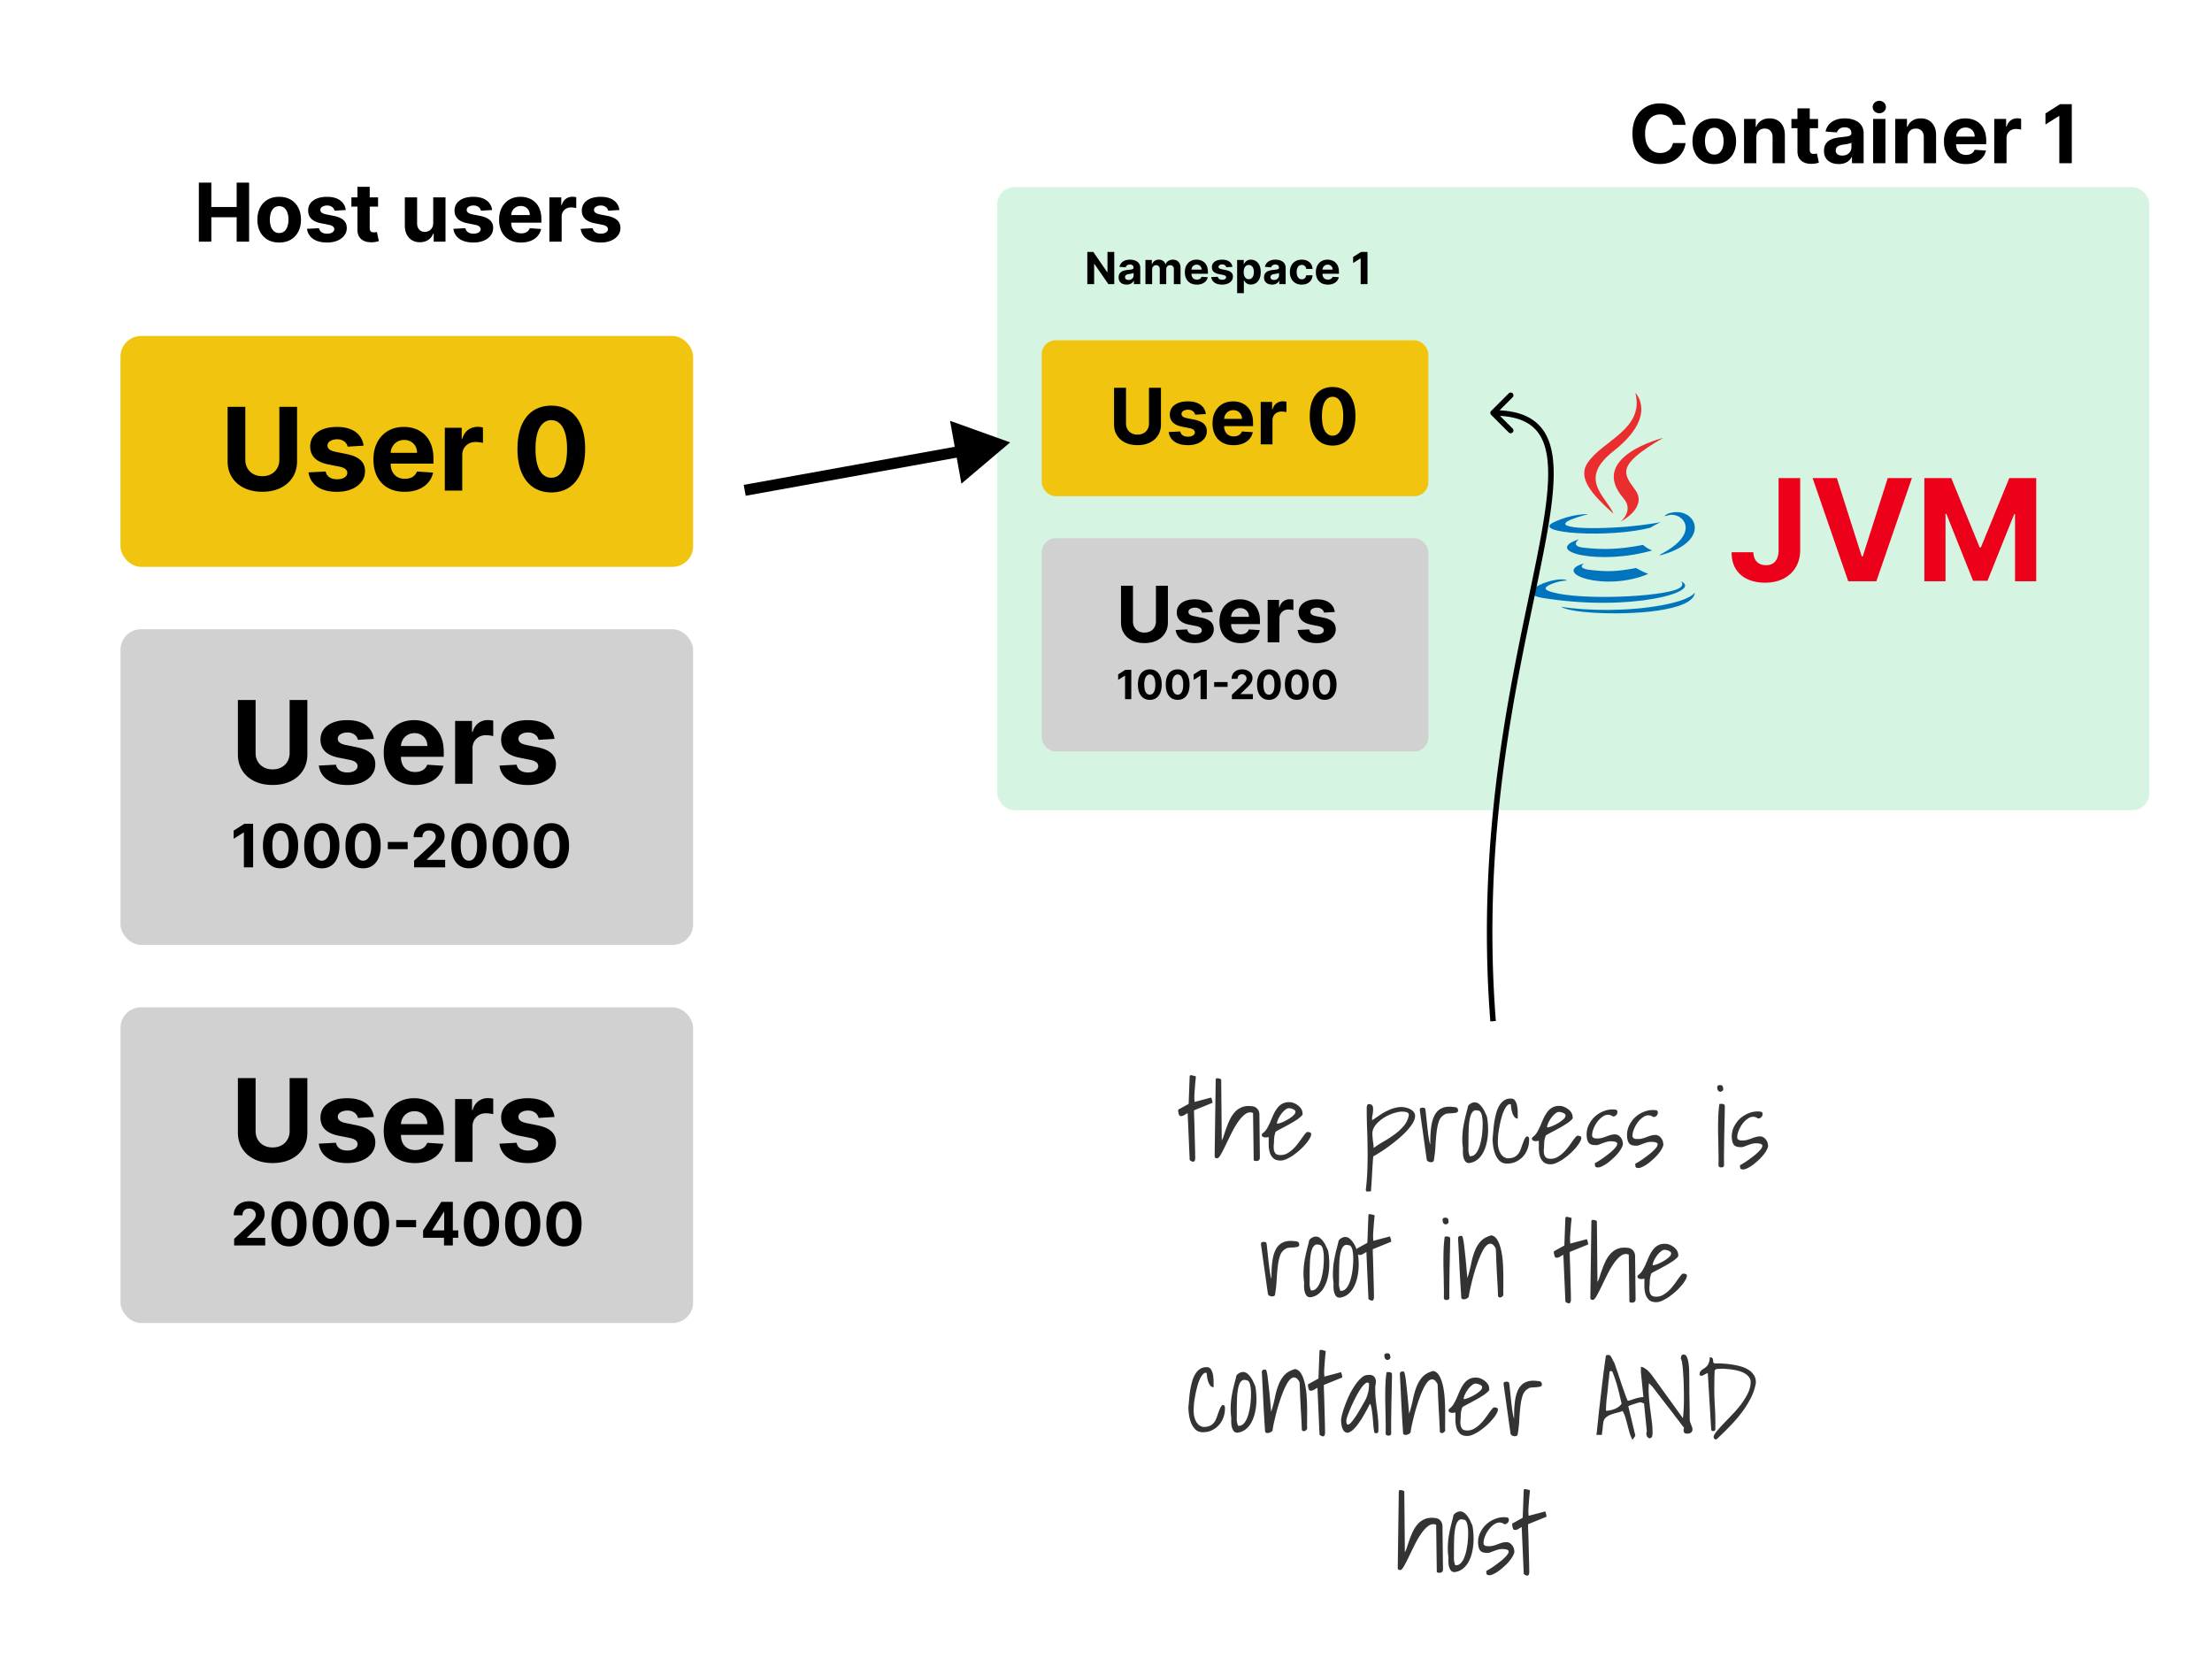 <svg viewBox="0 0 1200 900" fill="none" xmlns="http://www.w3.org/2000/svg"><path fill="#fff" d="M0 0h1200v900H0z"></path><rect x="541.015" y="101.541" width="624.985" height="338" rx="9.212" fill="#2ECC71" fill-opacity="0.2"></rect><g clip-path="url(#clip0_1_3078)"><path fill-rule="evenodd" clip-rule="evenodd" d="M859.415 305.625s-4.587 2.659 3.268 3.556c9.518 1.082 14.382.926 24.867-1.047 0 0 2.762 1.721 6.614 3.211-23.514 10.031-53.216-.581-34.749-5.72zm-2.874-13.092s-5.146 3.794 2.715 4.603c10.168 1.045 18.195 1.131 32.092-1.533 0 0 1.918 1.94 4.938 3-28.424 8.279-60.083.652-39.745-6.07z" fill="#0074BD"></path><path fill-rule="evenodd" clip-rule="evenodd" d="M880.761 270.32c5.797 6.645-1.52 12.619-1.52 12.619s14.71-7.56 7.956-17.032c-6.311-8.829-11.149-13.215 15.043-28.341.001 0-41.115 10.223-21.479 32.754z" fill="#EA2D2E"></path><path fill-rule="evenodd" clip-rule="evenodd" d="M911.858 315.311s3.396 2.787-3.74 4.943c-13.568 4.093-56.485 5.327-68.405.164-4.282-1.857 3.752-4.432 6.28-4.975 2.635-.568 4.14-.464 4.14-.464-4.765-3.342-30.802 6.563-13.223 9.403 47.936 7.738 87.381-3.485 74.948-9.071zm-50.235-36.345s-21.827 5.164-7.73 7.041c5.955.793 17.818.611 28.876-.313 9.035-.755 18.102-2.37 18.102-2.37s-3.184 1.36-5.488 2.926c-22.17 5.806-64.989 3.102-52.66-2.834 10.422-5.021 18.9-4.45 18.9-4.45zm39.158 21.794c22.534-11.658 12.114-22.862 4.841-21.352-1.778.369-2.576.689-2.576.689s.662-1.033 1.924-1.478c14.388-5.035 25.451 14.854-4.64 22.731 0 0 .346-.312.451-.59z" fill="#0074BD"></path><path fill-rule="evenodd" clip-rule="evenodd" d="M887.197 213.137s12.477 12.432-11.838 31.543c-19.499 15.336-4.446 24.078-.007 34.07-11.383-10.226-19.732-19.23-14.132-27.608 8.224-12.296 31.01-18.26 25.977-38.005z" fill="#EA2D2E"></path><path fill-rule="evenodd" clip-rule="evenodd" d="M863.838 332.359c21.626 1.376 54.844-.766 55.63-10.957 0 0-1.511 3.863-17.874 6.928-18.46 3.461-41.233 3.058-54.735.838 0 0 2.766 2.28 16.979 3.191z" fill="#0074BD"></path><path d="M964.884 259.355h11.699v39.034c0 3.608-.811 6.742-2.433 9.403-1.604 2.661-3.836 4.711-6.697 6.15-2.861 1.44-6.187 2.16-9.977 2.16-3.371 0-6.433-.592-9.185-1.777-2.733-1.203-4.902-3.025-6.505-5.467-1.604-2.46-2.397-5.549-2.378-9.266h11.781c.036 1.476.337 2.742.902 3.799a6.161 6.161 0 002.378 2.406c1.021.546 2.223.82 3.608.82 1.458 0 2.688-.31 3.69-.93 1.021-.638 1.795-1.567 2.324-2.788.528-1.221.793-2.724.793-4.51v-39.034zm31.599 0l13.527 42.533h.52l13.56-42.533h13.12l-19.3 55.981h-15.25l-19.325-55.981h13.148zm47.467 0h14.6l15.41 37.612h.66l15.42-37.612h14.59v55.981h-11.48v-36.437h-.46l-14.49 36.164h-7.82l-14.49-36.301h-.46v36.574h-11.48v-55.981z" fill="#EC001A"></path></g><path d="M914.41 67.732h-6.848c-.125-.886-.38-1.673-.766-2.36a5.988 5.988 0 00-1.485-1.783 6.54 6.54 0 00-2.095-1.125 8.012 8.012 0 00-2.548-.391c-1.657 0-3.101.411-4.331 1.235-1.23.813-2.183 2-2.861 3.564-.677 1.553-1.016 3.44-1.016 5.66 0 2.282.339 4.2 1.016 5.753.688 1.553 1.647 2.725 2.877 3.517 1.23.792 2.652 1.189 4.268 1.189.907 0 1.746-.12 2.517-.36a6.604 6.604 0 002.079-1.047 6.028 6.028 0 001.501-1.705c.407-.667.688-1.427.844-2.282l6.848.031a12.378 12.378 0 01-1.329 4.253 12.777 12.777 0 01-2.83 3.642c-1.178 1.063-2.585 1.907-4.221 2.533-1.626.615-3.465.922-5.519.922-2.855 0-5.409-.646-7.66-1.938-2.241-1.293-4.013-3.164-5.315-5.613-1.293-2.45-1.939-5.414-1.939-8.895 0-3.492.657-6.462 1.97-8.911 1.313-2.45 3.095-4.315 5.347-5.597 2.251-1.293 4.783-1.939 7.597-1.939 1.856 0 3.575.26 5.16.782 1.594.52 3.006 1.282 4.236 2.282a11.74 11.74 0 013.002 3.643c.782 1.438 1.282 3.085 1.501 4.94zm15.579 21.278c-2.429 0-4.529-.516-6.301-1.548-1.761-1.042-3.121-2.491-4.08-4.346-.959-1.866-1.438-4.029-1.438-6.488 0-2.48.479-4.649 1.438-6.504.959-1.865 2.319-3.314 4.08-4.346 1.772-1.042 3.872-1.564 6.301-1.564 2.428 0 4.523.522 6.284 1.564 1.772 1.032 3.138 2.48 4.096 4.346.959 1.855 1.439 4.023 1.439 6.504 0 2.46-.48 4.622-1.439 6.488-.958 1.855-2.324 3.304-4.096 4.346-1.761 1.032-3.856 1.547-6.284 1.547zm.031-5.16c1.105 0 2.027-.312 2.767-.938.74-.635 1.298-1.5 1.673-2.595.386-1.094.578-2.34.578-3.736 0-1.397-.192-2.642-.578-3.737-.375-1.094-.933-1.96-1.673-2.595-.74-.636-1.662-.953-2.767-.953-1.115 0-2.053.317-2.814.953-.75.636-1.318 1.501-1.704 2.595-.375 1.095-.563 2.34-.563 3.737 0 1.396.188 2.642.563 3.736.386 1.095.954 1.96 1.704 2.595.761.626 1.699.938 2.814.938zm22.778-9.192V88.54h-6.66V64.527h6.348v4.237h.281a6.705 6.705 0 012.673-3.314c1.251-.824 2.767-1.236 4.55-1.236 1.667 0 3.121.365 4.362 1.095 1.24.73 2.204 1.772 2.892 3.127.688 1.344 1.032 2.95 1.032 4.815v15.29h-6.66V74.438c.01-1.47-.365-2.616-1.126-3.44-.761-.833-1.808-1.25-3.142-1.25-.897 0-1.689.193-2.377.578-.677.386-1.209.949-1.594 1.689-.376.73-.568 1.61-.579 2.642zm33.499-10.13v5.002h-14.461v-5.003h14.461zm-11.178-5.754h6.66v22.387c0 .615.094 1.095.282 1.439.187.333.448.568.781.703.344.136.74.204 1.188.204a5.7 5.7 0 00.938-.079c.313-.062.553-.11.72-.14l1.047 4.956c-.333.104-.803.224-1.407.36-.605.145-1.339.234-2.204.265-1.605.062-3.012-.151-4.221-.641-1.199-.49-2.132-1.25-2.799-2.283-.667-1.031-.995-2.334-.985-3.908V58.774zm22.364 30.22c-1.532 0-2.897-.266-4.096-.797-1.198-.542-2.147-1.34-2.845-2.392-.688-1.064-1.032-2.387-1.032-3.971 0-1.334.245-2.455.735-3.362a5.953 5.953 0 012.001-2.188c.844-.553 1.803-.97 2.876-1.251 1.084-.281 2.22-.48 3.409-.594a88 88 0 003.379-.406c.85-.136 1.47-.334 1.86-.595.38-.26.58-.646.58-1.157v-.093c0-.99-.32-1.757-.94-2.298-.62-.542-1.49-.813-2.63-.813-1.197 0-2.15.265-2.859.797-.709.521-1.178 1.178-1.407 1.97l-6.16-.5c.313-1.46.928-2.72 1.845-3.784.917-1.073 2.1-1.897 3.549-2.47 1.459-.584 3.147-.876 5.062-.876 1.34 0 2.61.157 3.83.47 1.23.312 2.32.797 3.27 1.454.96.656 1.72 1.5 2.27 2.532.55 1.022.83 2.246.83 3.674v16.197h-6.32v-3.33h-.19a6.63 6.63 0 01-1.55 1.985c-.64.563-1.42 1.006-2.32 1.329-.911.313-1.959.469-3.147.469zm1.907-4.596c.98 0 1.85-.193 2.6-.579a4.6 4.6 0 001.76-1.594c.43-.667.64-1.423.64-2.267v-2.549c-.21.136-.49.26-.86.376-.35.104-.75.203-1.2.297-.45.083-.9.161-1.34.234l-1.224.172c-.782.115-1.465.297-2.048.547-.584.25-1.037.59-1.36 1.016-.324.417-.485.939-.485 1.564 0 .907.328 1.6.985 2.08.667.468 1.511.703 2.532.703zm16.78 4.142V64.527h6.66V88.54h-6.66zm3.35-27.108c-.99 0-1.84-.329-2.55-.985-.7-.667-1.05-1.465-1.05-2.392 0-.917.35-1.704 1.05-2.36.71-.668 1.56-1.001 2.55-1.001.99 0 1.83.333 2.53 1 .71.657 1.06 1.444 1.06 2.36 0 .928-.35 1.726-1.06 2.393-.7.656-1.54.985-2.53.985zm15.31 13.226V88.54h-6.66V64.527h6.35v4.237h.28a6.688 6.688 0 012.67-3.314c1.25-.824 2.77-1.236 4.55-1.236 1.67 0 3.12.365 4.36 1.095 1.24.73 2.21 1.772 2.89 3.127.69 1.344 1.04 2.95 1.04 4.815v15.29h-6.66V74.438c.01-1.47-.37-2.616-1.13-3.44-.76-.833-1.81-1.25-3.14-1.25-.9 0-1.69.193-2.38.578-.68.386-1.21.949-1.59 1.689-.38.73-.57 1.61-.58 2.642zm31.67 14.352c-2.47 0-4.6-.5-6.38-1.501-1.77-1.011-3.14-2.44-4.1-4.284-.96-1.855-1.43-4.049-1.43-6.582 0-2.47.47-4.638 1.43-6.503.96-1.866 2.31-3.32 4.05-4.362 1.75-1.042 3.81-1.564 6.16-1.564 1.59 0 3.06.256 4.43.767 1.37.5 2.57 1.256 3.59 2.267 1.03 1.01 1.84 2.282 2.41 3.814.57 1.522.86 3.304.86 5.347v1.829h-20.28V74.11h14.01c0-.96-.21-1.809-.62-2.549-.42-.74-1-1.318-1.74-1.735-.73-.427-1.58-.64-2.55-.64-1.01 0-1.91.234-2.69.703a4.95 4.95 0 00-1.81 1.86c-.44.771-.66 1.631-.67 2.58v3.924c0 1.188.22 2.214.65 3.08a4.796 4.796 0 001.9 2c.81.47 1.77.704 2.89.704.74 0 1.41-.104 2.03-.313a4.28 4.28 0 001.58-.938c.44-.417.77-.927 1-1.532l6.16.407a8.374 8.374 0 01-1.92 3.877c-.96 1.094-2.2 1.949-3.72 2.564-1.52.604-3.26.907-5.24.907zm15.37-.47V64.527h6.45v4.19h.25c.44-1.49 1.18-2.616 2.21-3.377 1.03-.771 2.22-1.157 3.56-1.157.34 0 .69.021 1.08.063.39.041.72.099 1.02.172v5.91a9 9 0 00-1.3-.25c-.55-.074-1.06-.11-1.52-.11-.98 0-1.85.213-2.62.64a4.762 4.762 0 00-1.82 1.752c-.44.75-.65 1.615-.65 2.595V88.54h-6.66zm42.07-32.017V88.54h-6.77V62.948h-.19l-7.33 4.596v-6.003l7.92-5.018h6.37zM107.878 131.097V99.079h6.769v13.21h13.742v-13.21h6.754v32.018h-6.754v-13.226h-13.742v13.226h-6.769zm43.571.469c-2.429 0-4.529-.516-6.301-1.548-1.761-1.042-3.121-2.491-4.08-4.346-.959-1.866-1.438-4.028-1.438-6.488 0-2.481.479-4.649 1.438-6.504.959-1.865 2.319-3.314 4.08-4.346 1.772-1.042 3.872-1.563 6.301-1.563 2.428 0 4.523.521 6.284 1.563 1.772 1.032 3.137 2.481 4.096 4.346.959 1.855 1.439 4.023 1.439 6.504 0 2.46-.48 4.622-1.439 6.488-.959 1.855-2.324 3.304-4.096 4.346-1.761 1.032-3.856 1.548-6.284 1.548zm.031-5.159c1.105 0 2.027-.313 2.767-.938.74-.636 1.298-1.501 1.673-2.596.385-1.094.578-2.339.578-3.736 0-1.397-.193-2.642-.578-3.737-.375-1.094-.933-1.959-1.673-2.595-.74-.635-1.662-.953-2.767-.953-1.115 0-2.053.318-2.814.953-.751.636-1.319 1.501-1.704 2.595-.375 1.095-.563 2.34-.563 3.737 0 1.397.188 2.642.563 3.736.385 1.095.953 1.96 1.704 2.596.761.625 1.699.938 2.814.938zm36.098-12.476l-6.097.375a3.15 3.15 0 00-.672-1.407c-.344-.427-.798-.766-1.361-1.016-.552-.261-1.214-.391-1.985-.391-1.032 0-1.902.219-2.611.657-.709.427-1.063 1-1.063 1.719 0 .574.229 1.058.688 1.454.459.396 1.245.714 2.361.954l4.346.875c2.334.48 4.075 1.251 5.221 2.314 1.147 1.063 1.72 2.46 1.72 4.19 0 1.574-.464 2.955-1.391 4.143-.917 1.188-2.179 2.116-3.784 2.783-1.594.656-3.434.985-5.518.985-3.179 0-5.712-.662-7.598-1.986-1.876-1.334-2.976-3.147-3.299-5.44l6.551-.344c.198.969.677 1.709 1.438 2.22.761.5 1.735.75 2.923.75 1.168 0 2.106-.224 2.814-.672.72-.459 1.084-1.048 1.095-1.767-.011-.604-.266-1.099-.766-1.485-.501-.396-1.272-.698-2.314-.907l-4.159-.828c-2.345-.469-4.09-1.282-5.237-2.439-1.136-1.157-1.704-2.632-1.704-4.424 0-1.543.417-2.872 1.251-3.987.844-1.115 2.027-1.975 3.549-2.58 1.532-.604 3.324-.906 5.378-.906 3.033 0 5.419.641 7.16 1.923 1.751 1.282 2.772 3.027 3.064 5.237zm17.514-6.848v5.003H190.63v-5.003h14.462zm-11.178-5.753h6.659v22.388c0 .615.094 1.094.282 1.438.187.333.448.568.782.703.344.136.74.204 1.188.204.312 0 .625-.026.938-.079.312-.062.552-.109.719-.14l1.047 4.956c-.333.104-.802.224-1.407.359-.604.146-1.339.235-2.204.266-1.605.063-3.012-.151-4.221-.641-1.199-.49-2.132-1.251-2.799-2.283-.667-1.031-.995-2.334-.984-3.908V101.33zm41.104 19.542v-13.789h6.66v24.014h-6.394v-4.362h-.25a7.088 7.088 0 01-2.705 3.392c-1.25.855-2.777 1.282-4.58 1.282-1.605 0-3.018-.364-4.237-1.094-1.219-.73-2.173-1.767-2.861-3.111-.677-1.345-1.021-2.955-1.032-4.831v-15.29h6.66v14.102c.011 1.417.391 2.538 1.141 3.361.751.824 1.757 1.235 3.018 1.235.802 0 1.553-.182 2.251-.547.698-.375 1.261-.928 1.688-1.657.438-.73.652-1.631.641-2.705zm31.967-6.941l-6.097.375a3.15 3.15 0 00-.672-1.407c-.344-.427-.797-.766-1.36-1.016-.553-.261-1.214-.391-1.986-.391-1.032 0-1.902.219-2.611.657-.708.427-1.063 1-1.063 1.719 0 .574.23 1.058.688 1.454.459.396 1.246.714 2.361.954l4.346.875c2.335.48 4.075 1.251 5.222 2.314 1.146 1.063 1.719 2.46 1.719 4.19 0 1.574-.463 2.955-1.391 4.143-.917 1.188-2.178 2.116-3.783 2.783-1.595.656-3.434.985-5.519.985-3.179 0-5.711-.662-7.598-1.986-1.876-1.334-2.976-3.147-3.299-5.44l6.551-.344c.198.969.677 1.709 1.438 2.22.761.5 1.736.75 2.924.75 1.167 0 2.105-.224 2.814-.672.719-.459 1.084-1.048 1.094-1.767-.01-.604-.266-1.099-.766-1.485-.5-.396-1.272-.698-2.314-.907l-4.158-.828c-2.345-.469-4.091-1.282-5.238-2.439-1.136-1.157-1.704-2.632-1.704-4.424 0-1.543.417-2.872 1.251-3.987.844-1.115 2.027-1.975 3.549-2.58 1.532-.604 3.325-.906 5.378-.906 3.033 0 5.42.641 7.16 1.923 1.751 1.282 2.772 3.027 3.064 5.237zm15.685 17.635c-2.47 0-4.597-.501-6.379-1.501-1.772-1.011-3.137-2.439-4.096-4.284-.959-1.855-1.438-4.049-1.438-6.582 0-2.47.479-4.638 1.438-6.503.959-1.866 2.309-3.32 4.049-4.362 1.751-1.042 3.805-1.563 6.16-1.563 1.584 0 3.059.255 4.424.766a9.807 9.807 0 013.596 2.267c1.032 1.011 1.834 2.282 2.408 3.814.573 1.522.859 3.304.859 5.347v1.829h-20.276v-4.127h14.007c0-.959-.208-1.808-.625-2.548a4.481 4.481 0 00-1.735-1.736c-.73-.427-1.579-.641-2.549-.641-1.011 0-1.907.235-2.689.704a4.927 4.927 0 00-1.813 1.86c-.438.771-.662 1.631-.672 2.58v3.924c0 1.188.219 2.214.656 3.08a4.805 4.805 0 001.892 2.001c.813.469 1.777.703 2.892.703.74 0 1.418-.104 2.033-.312a4.235 4.235 0 001.579-.939 4.071 4.071 0 001-1.532l6.16.407a8.417 8.417 0 01-1.923 3.877c-.959 1.094-2.199 1.949-3.721 2.564-1.511.604-3.257.907-5.237.907zm15.368-.469v-24.014h6.456v4.19h.25c.438-1.49 1.173-2.616 2.205-3.377 1.032-.771 2.22-1.157 3.564-1.157.334 0 .693.021 1.079.063a7.63 7.63 0 011.016.172v5.909a8.796 8.796 0 00-1.297-.25 11.654 11.654 0 00-1.517-.109c-.98 0-1.855.214-2.626.641-.761.417-1.366 1-1.814 1.751-.438.75-.656 1.615-.656 2.595v13.586h-6.66zm37.993-17.166l-6.097.375a3.15 3.15 0 00-.672-1.407c-.344-.427-.797-.766-1.36-1.016-.553-.261-1.214-.391-1.986-.391-1.031 0-1.902.219-2.61.657-.709.427-1.064 1-1.064 1.719 0 .574.23 1.058.688 1.454.459.396 1.246.714 2.361.954l4.346.875c2.335.48 4.075 1.251 5.222 2.314 1.146 1.063 1.72 2.46 1.72 4.19 0 1.574-.464 2.955-1.392 4.143-.917 1.188-2.178 2.116-3.783 2.783-1.595.656-3.434.985-5.519.985-3.179 0-5.711-.662-7.598-1.986-1.876-1.334-2.975-3.147-3.299-5.44l6.551-.344c.198.969.677 1.709 1.438 2.22.761.5 1.736.75 2.924.75 1.167 0 2.105-.224 2.814-.672.719-.459 1.084-1.048 1.094-1.767-.01-.604-.266-1.099-.766-1.485-.5-.396-1.271-.698-2.314-.907l-4.158-.828c-2.345-.469-4.091-1.282-5.238-2.439-1.136-1.157-1.704-2.632-1.704-4.424 0-1.543.417-2.872 1.251-3.987.844-1.115 2.027-1.975 3.549-2.58 1.532-.604 3.325-.906 5.378-.906 3.033 0 5.42.641 7.16 1.923 1.751 1.282 2.773 3.027 3.064 5.237zm268.448 22.737v17.469h-3.191l-7.6-10.995h-.128v10.995h-3.693v-17.469h3.241l7.541 10.987h.153v-10.987h3.677zm6.719 17.717c-.836 0-1.581-.145-2.235-.435a3.596 3.596 0 01-1.552-1.306c-.376-.58-.563-1.302-.563-2.166 0-.728.133-1.339.401-1.834a3.241 3.241 0 011.091-1.194 5.297 5.297 0 011.57-.683 12.072 12.072 0 011.859-.324 46.557 46.557 0 001.843-.221c.466-.074.805-.182 1.015-.325.21-.142.316-.352.316-.631v-.051c0-.54-.171-.958-.512-1.254-.336-.296-.813-.443-1.433-.443-.654 0-1.175.145-1.561.435a1.998 1.998 0 00-.768 1.074l-3.361-.273a4.565 4.565 0 011.007-2.064c.5-.586 1.146-1.035 1.936-1.348.796-.318 1.717-.477 2.764-.477.728 0 1.424.085 2.09.256.671.17 1.265.435 1.782.793.523.358.936.819 1.237 1.382.302.557.452 1.225.452 2.004v8.837h-3.446v-1.817h-.102c-.211.41-.492.771-.845 1.084a3.914 3.914 0 01-1.271.725c-.494.17-1.066.256-1.714.256zm1.041-2.508c.534 0 1.006-.105 1.416-.316.409-.216.73-.506.963-.87.234-.364.35-.776.35-1.237v-1.39c-.114.074-.27.142-.469.205a8.33 8.33 0 01-.657.162c-.244.045-.489.088-.733.128l-.666.094a4.49 4.49 0 00-1.117.298 1.78 1.78 0 00-.742.555c-.177.227-.265.511-.265.852 0 .495.179.873.538 1.135.364.256.824.384 1.382.384zm9.156 2.26v-13.102h3.463v2.312h.154c.273-.768.728-1.373 1.365-1.817.637-.443 1.399-.665 2.286-.665.898 0 1.663.224 2.294.674a3.175 3.175 0 011.263 1.808h.136c.267-.751.751-1.351 1.45-1.8.705-.455 1.538-.682 2.499-.682 1.223 0 2.215.389 2.977 1.168.768.774 1.152 1.871 1.152 3.293v8.811h-3.625v-8.095c0-.727-.194-1.273-.58-1.637-.387-.364-.87-.546-1.45-.546-.66 0-1.175.21-1.544.631-.37.415-.555.964-.555 1.646v8.001h-3.523v-8.171c0-.643-.184-1.155-.554-1.536-.364-.381-.844-.571-1.441-.571a2 2 0 00-1.092.307c-.319.199-.572.48-.759.844-.188.359-.282.779-.282 1.263v7.864h-3.634zm27.88.256c-1.348 0-2.508-.273-3.48-.819a5.6 5.6 0 01-2.235-2.337c-.523-1.012-.785-2.209-.785-3.591 0-1.348.262-2.531.785-3.548a5.8 5.8 0 012.209-2.38c.956-.569 2.076-.853 3.361-.853a6.83 6.83 0 012.414.418 5.346 5.346 0 011.962 1.237c.563.551 1.001 1.245 1.313 2.081.313.83.47 1.802.47 2.917v.998h-11.064v-2.252h7.643c0-.523-.114-.986-.341-1.39a2.435 2.435 0 00-.947-.947c-.398-.233-.861-.35-1.39-.35-.552 0-1.041.128-1.467.384-.421.25-.751.589-.99 1.015a2.87 2.87 0 00-.367 1.408v2.141c0 .648.12 1.208.359 1.68.244.472.588.836 1.032 1.092.443.256.969.384 1.578.384a3.43 3.43 0 001.109-.171c.335-.114.622-.284.861-.512.239-.227.421-.506.546-.836l3.361.222a4.584 4.584 0 01-1.049 2.115c-.523.598-1.2 1.064-2.03 1.399-.825.33-1.777.495-2.858.495zm19.286-9.622l-3.327.205a1.721 1.721 0 00-.366-.768 1.956 1.956 0 00-.742-.554c-.302-.142-.663-.213-1.084-.213-.563 0-1.038.119-1.424.358-.387.233-.58.546-.58.938 0 .313.125.578.375.794.25.216.68.389 1.288.52l2.371.478c1.274.261 2.224.682 2.849 1.262.626.58.939 1.342.939 2.286 0 .859-.253 1.612-.76 2.26-.5.649-1.188 1.155-2.064 1.519-.87.358-1.874.537-3.011.537-1.734 0-3.116-.361-4.145-1.083-1.024-.728-1.624-1.718-1.8-2.969l3.574-.187c.108.529.37.932.785 1.211.415.273.946.409 1.595.409.637 0 1.148-.122 1.535-.366.392-.251.591-.572.597-.964-.006-.33-.145-.6-.418-.811-.273-.216-.694-.381-1.262-.494l-2.269-.452c-1.28-.256-2.232-.7-2.858-1.331-.619-.631-.929-1.436-.929-2.414 0-.842.227-1.567.682-2.175.461-.609 1.106-1.078 1.936-1.407.836-.33 1.814-.495 2.935-.495 1.654 0 2.957.35 3.906 1.049.956.699 1.513 1.652 1.672 2.857zm2.587 14.279v-18.015h3.582v2.201h.162c.16-.352.39-.711.691-1.075a3.656 3.656 0 011.194-.921c.495-.25 1.109-.375 1.843-.375.955 0 1.837.25 2.644.75.808.495 1.453 1.243 1.936 2.244.484.995.725 2.243.725 3.744 0 1.462-.236 2.696-.708 3.702-.466 1.001-1.103 1.76-1.91 2.278-.802.512-1.701.767-2.696.767-.705 0-1.305-.116-1.799-.349a3.709 3.709 0 01-1.203-.879 4.453 4.453 0 01-.717-1.083h-.111v7.011h-3.633zm3.557-11.464c0 .779.108 1.459.324 2.039.216.58.529 1.032.938 1.356.409.319.907.478 1.493.478.591 0 1.092-.162 1.501-.486.409-.33.719-.785.93-1.365.216-.586.324-1.26.324-2.022 0-.756-.105-1.421-.316-1.996-.21-.574-.52-1.023-.929-1.347-.41-.325-.913-.487-1.51-.487-.592 0-1.092.157-1.501.47-.404.312-.714.756-.93 1.33-.216.575-.324 1.251-.324 2.03zm15.379 6.799c-.836 0-1.581-.145-2.235-.435a3.596 3.596 0 01-1.552-1.306c-.376-.58-.563-1.302-.563-2.166 0-.728.133-1.339.401-1.834a3.241 3.241 0 011.091-1.194 5.297 5.297 0 011.57-.683 12.072 12.072 0 011.859-.324 46.557 46.557 0 001.843-.221c.466-.074.805-.182 1.015-.325.21-.142.316-.352.316-.631v-.051c0-.54-.171-.958-.512-1.254-.336-.296-.813-.443-1.433-.443-.654 0-1.175.145-1.561.435a1.998 1.998 0 00-.768 1.074l-3.361-.273a4.565 4.565 0 011.007-2.064c.5-.586 1.146-1.035 1.936-1.348.796-.318 1.717-.477 2.764-.477.728 0 1.424.085 2.09.256.671.17 1.265.435 1.782.793.523.358.936.819 1.237 1.382.302.557.452 1.225.452 2.004v8.837h-3.446v-1.817h-.102c-.211.41-.492.771-.845 1.084a3.914 3.914 0 01-1.271.725c-.494.17-1.066.256-1.714.256zm1.041-2.508c.534 0 1.006-.105 1.416-.316.409-.216.73-.506.963-.87.234-.364.35-.776.35-1.237v-1.39c-.114.074-.27.142-.469.205a8.33 8.33 0 01-.657.162c-.244.045-.489.088-.733.128l-.666.094a4.49 4.49 0 00-1.117.298 1.78 1.78 0 00-.742.555c-.177.227-.265.511-.265.852 0 .495.179.873.538 1.135.364.256.824.384 1.382.384zm15.076 2.516c-1.342 0-2.496-.284-3.463-.853a5.767 5.767 0 01-2.218-2.388c-.512-1.018-.768-2.19-.768-3.515 0-1.342.259-2.519.777-3.531a5.767 5.767 0 012.226-2.38c.961-.574 2.104-.861 3.429-.861 1.143 0 2.144.207 3.002.622.859.416 1.539.998 2.039 1.749.501.751.776 1.632.828 2.644h-3.429c-.097-.654-.353-1.18-.768-1.578-.41-.403-.947-.605-1.612-.605-.563 0-1.055.153-1.476.46-.415.302-.739.742-.972 1.322-.234.58-.35 1.283-.35 2.107 0 .836.114 1.547.341 2.133.233.585.56 1.032.981 1.339.421.307.913.461 1.476.461.415 0 .787-.086 1.117-.256.336-.171.611-.418.827-.742a2.85 2.85 0 00.436-1.186h3.429c-.057 1.001-.33 1.882-.819 2.644-.484.756-1.152 1.348-2.005 1.774-.853.427-1.862.64-3.028.64zm14.149 0c-1.348 0-2.508-.273-3.48-.819a5.6 5.6 0 01-2.235-2.337c-.523-1.012-.785-2.209-.785-3.591 0-1.348.262-2.531.785-3.548.523-1.018 1.259-1.812 2.209-2.38.955-.569 2.076-.853 3.361-.853a6.83 6.83 0 012.414.418c.75.273 1.404.685 1.962 1.237.563.551 1.001 1.245 1.313 2.081.313.83.469 1.802.469 2.917v.998H715.3v-2.252h7.643c0-.523-.114-.986-.341-1.39a2.442 2.442 0 00-.947-.947c-.398-.233-.862-.35-1.39-.35-.552 0-1.041.128-1.468.384-.42.25-.75.589-.989 1.015a2.87 2.87 0 00-.367 1.408v2.141c0 .648.12 1.208.358 1.68.245.472.589.836 1.033 1.092.443.256.969.384 1.578.384.403 0 .773-.057 1.108-.171.336-.114.623-.284.862-.512.239-.227.421-.506.546-.836l3.361.222a4.585 4.585 0 01-1.05 2.115c-.523.598-1.199 1.064-2.03 1.399-.824.33-1.777.495-2.857.495zm21.51-17.725v17.469h-3.693v-13.963h-.103l-4 2.508v-3.276l4.324-2.738h3.472z" fill="#000"></path><rect x="65.359" y="182.286" width="310.641" height="125.232" rx="11.159" fill="#F1C40F"></rect><path d="M151.544 220.692h9.609v29.513c0 3.314-.792 6.213-2.375 8.699-1.568 2.485-3.765 4.423-6.59 5.814-2.826 1.375-6.117 2.063-9.875 2.063-3.772 0-7.071-.688-9.897-2.063-2.825-1.391-5.022-3.329-6.59-5.814-1.568-2.486-2.352-5.385-2.352-8.699v-29.513h9.608v28.692c0 1.731.377 3.269 1.132 4.616.769 1.346 1.849 2.404 3.239 3.173 1.391.769 3.011 1.154 4.86 1.154 1.864 0 3.484-.385 4.86-1.154 1.39-.769 2.463-1.827 3.217-3.173.77-1.347 1.154-2.885 1.154-4.616v-28.692zm45.696 21.081l-8.655.532a4.48 4.48 0 00-.954-1.997c-.488-.606-1.131-1.087-1.93-1.442-.784-.37-1.724-.555-2.818-.555-1.465 0-2.7.311-3.706.932-1.006.607-1.509 1.42-1.509 2.441 0 .814.325 1.502.976 2.064s1.768 1.013 3.351 1.353l6.169 1.243c3.314.68 5.784 1.775 7.411 3.284 1.628 1.509 2.441 3.491 2.441 5.947 0 2.234-.658 4.194-1.975 5.881-1.301 1.686-3.091 3.003-5.37 3.949-2.263.932-4.874 1.398-7.833 1.398-4.512 0-8.107-.939-10.784-2.818-2.663-1.893-4.224-4.467-4.683-7.722l9.298-.488c.281 1.376.962 2.426 2.042 3.151 1.08.71 2.463 1.065 4.149 1.065 1.657 0 2.989-.318 3.995-.954 1.02-.651 1.538-1.487 1.553-2.508-.015-.858-.377-1.56-1.087-2.108-.711-.562-1.805-.991-3.285-1.287l-5.902-1.176c-3.329-.666-5.807-1.82-7.434-3.462-1.612-1.642-2.419-3.735-2.419-6.279 0-2.19.592-4.076 1.776-5.659 1.198-1.583 2.877-2.803 5.037-3.661 2.174-.858 4.719-1.287 7.633-1.287 4.305 0 7.693.909 10.163 2.729 2.486 1.82 3.935 4.298 4.35 7.434zm22.262 25.03c-3.506 0-6.524-.71-9.054-2.13-2.514-1.435-4.452-3.462-5.813-6.08-1.361-2.633-2.042-5.747-2.042-9.342 0-3.506.681-6.583 2.042-9.231 1.361-2.648 3.276-4.712 5.747-6.191 2.485-1.48 5.399-2.219 8.743-2.219 2.248 0 4.342.362 6.28 1.087a13.938 13.938 0 015.103 3.217c1.465 1.435 2.604 3.24 3.418 5.415.813 2.16 1.22 4.689 1.22 7.589v2.596h-28.781v-5.858h19.883c0-1.361-.296-2.567-.888-3.617a6.352 6.352 0 00-2.463-2.463c-1.035-.607-2.241-.91-3.617-.91-1.435 0-2.707.333-3.817.999a7.014 7.014 0 00-2.574 2.64c-.621 1.095-.939 2.315-.954 3.662v5.569c0 1.687.311 3.144.932 4.372.636 1.228 1.531 2.175 2.685 2.84 1.154.666 2.522.999 4.105.999 1.051 0 2.012-.148 2.885-.444a5.993 5.993 0 002.241-1.331 5.793 5.793 0 001.421-2.175l8.743.577c-.444 2.101-1.354 3.935-2.73 5.503-1.361 1.553-3.121 2.767-5.281 3.639-2.145.858-4.623 1.287-7.434 1.287zm21.813-.665v-34.085h9.165V238h.355c.621-2.115 1.664-3.713 3.129-4.793 1.464-1.094 3.151-1.642 5.059-1.642.473 0 .984.03 1.531.089.547.059 1.028.14 1.442.244v8.388c-.443-.133-1.057-.252-1.841-.355a16.47 16.47 0 00-2.153-.155c-1.39 0-2.633.303-3.728.909a6.702 6.702 0 00-2.574 2.486c-.621 1.065-.932 2.293-.932 3.683v19.284h-9.453zm57.761.998c-3.816-.015-7.1-.954-9.852-2.818-2.737-1.864-4.845-4.564-6.324-8.099-1.465-3.536-2.19-7.789-2.175-12.76 0-4.956.732-9.179 2.197-12.67 1.479-3.492 3.587-6.147 6.324-7.967 2.752-1.834 6.029-2.751 9.83-2.751 3.802 0 7.072.917 9.809 2.751 2.751 1.835 4.867 4.497 6.346 7.989 1.479 3.476 2.212 7.692 2.197 12.648 0 4.986-.74 9.246-2.219 12.782-1.465 3.535-3.565 6.235-6.302 8.099-2.737 1.864-6.014 2.796-9.831 2.796zm0-7.966c2.604 0 4.683-1.309 6.236-3.928 1.553-2.618 2.323-6.546 2.308-11.783 0-3.447-.355-6.317-1.065-8.61-.696-2.293-1.687-4.016-2.974-5.17-1.272-1.154-2.774-1.731-4.505-1.731-2.588 0-4.659 1.295-6.213 3.883-1.553 2.589-2.337 6.465-2.352 11.628 0 3.491.348 6.406 1.043 8.743.71 2.323 1.709 4.068 2.996 5.237 1.287 1.154 2.796 1.731 4.526 1.731z" fill="#000"></path><rect x="65.359" y="341.345" width="310.641" height="171.276" rx="11.159" fill="#D1D1D1"></rect><path d="M157.125 379.751h9.609v29.513c0 3.314-.792 6.213-2.375 8.699-1.568 2.485-3.765 4.423-6.59 5.814-2.826 1.375-6.117 2.063-9.875 2.063-3.772 0-7.071-.688-9.897-2.063-2.825-1.391-5.022-3.329-6.59-5.814-1.568-2.486-2.352-5.385-2.352-8.699v-29.513h9.608v28.692c0 1.731.377 3.269 1.132 4.616.769 1.346 1.849 2.404 3.239 3.173 1.391.769 3.011 1.154 4.86 1.154 1.864 0 3.484-.385 4.86-1.154 1.39-.769 2.463-1.827 3.217-3.173.77-1.347 1.154-2.885 1.154-4.616v-28.692zm45.696 21.081l-8.655.532a4.47 4.47 0 00-.954-1.997c-.488-.606-1.131-1.087-1.93-1.442-.784-.37-1.724-.555-2.818-.555-1.465 0-2.7.311-3.706.932-1.006.607-1.509 1.42-1.509 2.441 0 .814.325 1.502.976 2.064s1.768 1.013 3.351 1.353l6.169 1.243c3.314.681 5.784 1.775 7.411 3.284 1.628 1.509 2.441 3.491 2.441 5.947 0 2.234-.658 4.194-1.975 5.881-1.301 1.686-3.091 3.003-5.37 3.949-2.263.932-4.874 1.398-7.833 1.398-4.512 0-8.107-.939-10.784-2.818-2.663-1.893-4.224-4.467-4.682-7.722l9.297-.488c.281 1.376.962 2.426 2.042 3.151 1.08.71 2.463 1.065 4.149 1.065 1.657 0 2.989-.318 3.995-.954 1.02-.651 1.538-1.487 1.553-2.508-.015-.858-.377-1.56-1.087-2.108-.71-.562-1.805-.991-3.285-1.287l-5.902-1.176c-3.329-.666-5.807-1.819-7.434-3.462-1.612-1.642-2.419-3.735-2.419-6.279 0-2.19.592-4.076 1.776-5.659 1.198-1.583 2.877-2.803 5.037-3.661 2.174-.858 4.719-1.287 7.633-1.287 4.305 0 7.693.909 10.163 2.729 2.486 1.82 3.935 4.298 4.35 7.434zm22.262 25.03c-3.506 0-6.524-.71-9.054-2.13-2.514-1.435-4.452-3.461-5.813-6.08-1.361-2.633-2.042-5.747-2.042-9.342 0-3.506.681-6.583 2.042-9.231 1.361-2.648 3.276-4.712 5.747-6.191 2.485-1.48 5.4-2.219 8.743-2.219 2.248 0 4.342.362 6.28 1.087a13.927 13.927 0 015.103 3.218c1.465 1.435 2.604 3.239 3.418 5.414.813 2.16 1.22 4.69 1.22 7.589v2.596h-28.781v-5.858h19.883c0-1.361-.296-2.567-.888-3.617a6.352 6.352 0 00-2.463-2.463c-1.035-.607-2.241-.91-3.617-.91-1.435 0-2.707.333-3.817.999a7.014 7.014 0 00-2.574 2.64c-.621 1.095-.939 2.316-.954 3.662v5.57c0 1.686.311 3.143.932 4.371.636 1.228 1.531 2.175 2.685 2.84 1.154.666 2.523.999 4.105.999 1.051 0 2.012-.148 2.885-.444a5.993 5.993 0 002.241-1.331 5.793 5.793 0 001.421-2.175l8.743.577c-.444 2.101-1.354 3.935-2.73 5.503-1.361 1.554-3.121 2.767-5.281 3.639-2.145.858-4.623 1.287-7.434 1.287zm21.813-.665v-34.085h9.165v5.947h.355c.621-2.115 1.664-3.713 3.129-4.793 1.464-1.094 3.151-1.642 5.059-1.642.473 0 .984.03 1.531.089.548.059 1.028.141 1.443.244v8.388c-.444-.133-1.058-.251-1.842-.355a16.47 16.47 0 00-2.153-.155c-1.39 0-2.633.303-3.728.909a6.702 6.702 0 00-2.574 2.486c-.621 1.065-.932 2.293-.932 3.683v19.284h-9.453zm53.928-24.365l-8.654.532a4.48 4.48 0 00-.954-1.997c-.488-.606-1.132-1.087-1.931-1.442-.784-.37-1.723-.555-2.818-.555-1.465 0-2.7.311-3.706.932-1.006.607-1.509 1.42-1.509 2.441 0 .814.326 1.502.977 2.064s1.767 1.013 3.35 1.353l6.169 1.243c3.314.681 5.785 1.775 7.412 3.284 1.627 1.509 2.441 3.491 2.441 5.947 0 2.234-.659 4.194-1.975 5.881-1.302 1.686-3.092 3.003-5.37 3.949-2.264.932-4.875 1.398-7.833 1.398-4.512 0-8.107-.939-10.785-2.818-2.663-1.893-4.223-4.467-4.682-7.722l9.298-.488c.281 1.376.961 2.426 2.041 3.151 1.08.71 2.463 1.065 4.15 1.065 1.657 0 2.988-.318 3.994-.954 1.021-.651 1.539-1.487 1.553-2.508-.014-.858-.377-1.56-1.087-2.108-.71-.562-1.805-.991-3.284-1.287l-5.903-1.176c-3.328-.666-5.806-1.819-7.433-3.462-1.613-1.642-2.419-3.735-2.419-6.279 0-2.19.592-4.076 1.775-5.659 1.198-1.583 2.877-2.803 5.037-3.661 2.175-.858 4.719-1.287 7.634-1.287 4.305 0 7.692.909 10.163 2.729 2.485 1.82 3.935 4.298 4.349 7.434zm-163.517 46.065v23.644h-4.999v-18.899h-.138l-5.414 3.394v-4.433l5.853-3.706h4.698zm14.89 24.163c-1.986-.008-3.694-.496-5.126-1.466-1.424-.97-2.521-2.374-3.29-4.214-.762-1.839-1.139-4.052-1.132-6.638 0-2.578.381-4.776 1.143-6.592.77-1.816 1.867-3.198 3.291-4.144 1.431-.955 3.136-1.432 5.114-1.432 1.978 0 3.679.477 5.103 1.432 1.431.954 2.532 2.339 3.301 4.156.77 1.808 1.151 4.002 1.143 6.58 0 2.594-.385 4.81-1.154 6.65-.762 1.839-1.855 3.244-3.279 4.213-1.424.97-3.128 1.455-5.114 1.455zm0-4.144c1.354 0 2.436-.682 3.244-2.044.808-1.362 1.208-3.405 1.2-6.13 0-1.793-.184-3.286-.554-4.479-.361-1.193-.877-2.09-1.547-2.69a3.375 3.375 0 00-2.343-.901c-1.347 0-2.425.674-3.233 2.021-.808 1.347-1.216 3.363-1.223 6.049 0 1.816.181 3.333.542 4.549.37 1.208.889 2.116 1.559 2.724.669.6 1.454.901 2.355.901zm22.382 4.144c-1.986-.008-3.694-.496-5.126-1.466-1.424-.97-2.521-2.374-3.29-4.214-.762-1.839-1.139-4.052-1.132-6.638 0-2.578.381-4.776 1.143-6.592.77-1.816 1.867-3.198 3.291-4.144 1.431-.955 3.136-1.432 5.114-1.432 1.978 0 3.679.477 5.103 1.432 1.431.954 2.532 2.339 3.301 4.156.77 1.808 1.151 4.002 1.143 6.58 0 2.594-.385 4.81-1.154 6.65-.762 1.839-1.855 3.244-3.279 4.213-1.424.97-3.128 1.455-5.114 1.455zm0-4.144c1.354 0 2.436-.682 3.244-2.044.808-1.362 1.208-3.405 1.2-6.13 0-1.793-.184-3.286-.554-4.479-.361-1.193-.877-2.09-1.547-2.69a3.375 3.375 0 00-2.343-.901c-1.347 0-2.425.674-3.233 2.021-.808 1.347-1.216 3.363-1.223 6.049 0 1.816.181 3.333.542 4.549.37 1.208.889 2.116 1.559 2.724.669.6 1.454.901 2.355.901zm22.382 4.144c-1.986-.008-3.694-.496-5.126-1.466-1.424-.97-2.521-2.374-3.29-4.214-.762-1.839-1.139-4.052-1.132-6.638 0-2.578.381-4.776 1.143-6.592.77-1.816 1.867-3.198 3.291-4.144 1.431-.955 3.136-1.432 5.114-1.432 1.978 0 3.679.477 5.103 1.432 1.431.954 2.532 2.339 3.301 4.156.77 1.808 1.151 4.002 1.143 6.58 0 2.594-.385 4.81-1.154 6.65-.762 1.839-1.855 3.244-3.279 4.213-1.424.97-3.128 1.455-5.114 1.455zm0-4.144c1.354 0 2.436-.682 3.244-2.044.808-1.362 1.208-3.405 1.2-6.13 0-1.793-.184-3.286-.554-4.479-.361-1.193-.877-2.09-1.547-2.69a3.375 3.375 0 00-2.343-.901c-1.347 0-2.425.674-3.233 2.021-.808 1.347-1.216 3.363-1.223 6.049 0 1.816.181 3.333.542 4.549.37 1.208.889 2.116 1.559 2.724.669.6 1.454.901 2.355.901zm24.206-10.148v3.902h-10.783v-3.902h10.783zm3.478 13.773v-3.602l8.416-7.793a32.281 32.281 0 001.801-1.87c.492-.554.865-1.097 1.119-1.628.254-.539.381-1.12.381-1.743 0-.693-.157-1.289-.473-1.79a3.105 3.105 0 00-1.293-1.166c-.546-.277-1.166-.415-1.859-.415-.723 0-1.354.146-1.893.439a3.019 3.019 0 00-1.247 1.258c-.292.546-.438 1.197-.438 1.951h-4.745c0-1.547.35-2.89 1.05-4.029.701-1.139 1.682-2.02 2.944-2.644 1.262-.623 2.717-.935 4.364-.935 1.693 0 3.167.3 4.422.901 1.262.592 2.243 1.416 2.943 2.47.701 1.054 1.051 2.263 1.051 3.625a6.96 6.96 0 01-.531 2.644c-.346.869-.966 1.835-1.859 2.897-.892 1.055-2.151 2.321-3.775 3.799l-3.452 3.382v.162h9.929v4.087h-16.855zm29.747.519c-1.986-.008-3.694-.496-5.126-1.466-1.424-.97-2.52-2.374-3.29-4.214-.762-1.839-1.139-4.052-1.131-6.638 0-2.578.381-4.776 1.143-6.592.769-1.816 1.866-3.198 3.29-4.144 1.431-.955 3.136-1.432 5.114-1.432 1.978 0 3.679.477 5.103 1.432 1.431.954 2.532 2.339 3.302 4.156.769 1.808 1.15 4.002 1.142 6.58 0 2.594-.384 4.81-1.154 6.65-.762 1.839-1.855 3.244-3.279 4.213-1.423.97-3.128 1.455-5.114 1.455zm0-4.144c1.355 0 2.436-.682 3.244-2.044.808-1.362 1.208-3.405 1.201-6.13 0-1.793-.185-3.286-.554-4.479-.362-1.193-.878-2.09-1.547-2.69a3.376 3.376 0 00-2.344-.901c-1.347 0-2.424.674-3.232 2.021-.808 1.347-1.216 3.363-1.224 6.049 0 1.816.181 3.333.543 4.549.369 1.208.888 2.116 1.558 2.724.67.6 1.455.901 2.355.901zm22.382 4.144c-1.986-.008-3.694-.496-5.126-1.466-1.424-.97-2.52-2.374-3.29-4.214-.762-1.839-1.139-4.052-1.131-6.638 0-2.578.381-4.776 1.143-6.592.769-1.816 1.866-3.198 3.29-4.144 1.431-.955 3.136-1.432 5.114-1.432 1.978 0 3.679.477 5.103 1.432 1.431.954 2.532 2.339 3.302 4.156.769 1.808 1.15 4.002 1.142 6.58 0 2.594-.384 4.81-1.154 6.65-.762 1.839-1.855 3.244-3.279 4.213-1.423.97-3.128 1.455-5.114 1.455zm0-4.144c1.355 0 2.436-.682 3.244-2.044.808-1.362 1.208-3.405 1.201-6.13 0-1.793-.185-3.286-.554-4.479-.362-1.193-.878-2.09-1.547-2.69a3.376 3.376 0 00-2.344-.901c-1.347 0-2.424.674-3.232 2.021-.808 1.347-1.216 3.363-1.224 6.049 0 1.816.181 3.333.543 4.549.369 1.208.888 2.116 1.558 2.724.67.6 1.455.901 2.355.901zm22.382 4.144c-1.986-.008-3.694-.496-5.126-1.466-1.424-.97-2.52-2.374-3.29-4.214-.762-1.839-1.139-4.052-1.131-6.638 0-2.578.381-4.776 1.143-6.592.769-1.816 1.866-3.198 3.29-4.144 1.431-.955 3.136-1.432 5.114-1.432 1.978 0 3.679.477 5.103 1.432 1.431.954 2.532 2.339 3.302 4.156.769 1.808 1.15 4.002 1.142 6.58 0 2.594-.384 4.81-1.154 6.65-.762 1.839-1.855 3.244-3.279 4.213-1.423.97-3.128 1.455-5.114 1.455zm0-4.144c1.355 0 2.436-.682 3.244-2.044.808-1.362 1.208-3.405 1.201-6.13 0-1.793-.185-3.286-.554-4.479-.362-1.193-.878-2.09-1.547-2.69a3.376 3.376 0 00-2.344-.901c-1.347 0-2.424.674-3.232 2.021-.808 1.347-1.216 3.363-1.224 6.049 0 1.816.181 3.333.543 4.549.369 1.208.888 2.116 1.558 2.724.67.6 1.455.901 2.355.901z" fill="#000"></path><rect x="565.135" y="184.624" width="209.73" height="84.551" rx="7.534" fill="#F1C40F"></rect><path d="M623.323 210.369h6.487v19.926c0 2.238-.534 4.195-1.603 5.873-1.059 1.678-2.542 2.987-4.449 3.925-1.908.929-4.13 1.394-6.667 1.394-2.547 0-4.775-.465-6.682-1.394-1.908-.938-3.391-2.247-4.45-3.925-1.059-1.678-1.588-3.635-1.588-5.873v-19.926h6.487v19.372c0 1.169.255 2.207.764 3.116A5.582 5.582 0 00613.81 235c.938.519 2.032.779 3.281.779 1.258 0 2.352-.26 3.281-.779a5.469 5.469 0 002.172-2.143c.519-.909.779-1.947.779-3.116v-19.372zm30.851 14.233l-5.842.36a3.02 3.02 0 00-.645-1.349 3.412 3.412 0 00-1.303-.973c-.529-.25-1.164-.375-1.903-.375-.989 0-1.823.21-2.502.629-.679.41-1.019.959-1.019 1.648 0 .55.22 1.014.66 1.394.439.379 1.193.684 2.262.913l4.165.839c2.237.46 3.905 1.199 5.004 2.218 1.098 1.019 1.648 2.357 1.648 4.015 0 1.508-.445 2.831-1.334 3.97-.879 1.139-2.087 2.028-3.625 2.667-1.528.629-3.291.944-5.289.944-3.046 0-5.473-.635-7.281-1.903-1.798-1.278-2.852-3.016-3.161-5.214l6.277-.329c.19.929.649 1.638 1.379 2.127.729.48 1.663.719 2.801.719 1.119 0 2.018-.214 2.697-.644.689-.439 1.039-1.004 1.049-1.693-.01-.579-.255-1.054-.734-1.423-.48-.38-1.219-.669-2.218-.869l-3.985-.794c-2.247-.45-3.92-1.229-5.019-2.337-1.089-1.109-1.633-2.522-1.633-4.24 0-1.478.4-2.752 1.199-3.821.809-1.068 1.942-1.892 3.401-2.472 1.468-.579 3.186-.868 5.153-.868 2.907 0 5.194.614 6.862 1.842 1.678 1.229 2.657 2.902 2.936 5.019zm15.031 16.9c-2.367 0-4.405-.48-6.113-1.439-1.698-.968-3.006-2.337-3.925-4.105-.919-1.777-1.378-3.88-1.378-6.307 0-2.367.459-4.445 1.378-6.232.919-1.788 2.212-3.182 3.88-4.18 1.678-.999 3.646-1.498 5.903-1.498 1.518 0 2.932.244 4.24.734a9.394 9.394 0 013.446 2.172c.989.969 1.758 2.187 2.307 3.656.549 1.458.824 3.166.824 5.123v1.753h-19.431v-3.955h13.423c0-.919-.199-1.733-.599-2.442a4.294 4.294 0 00-1.663-1.663c-.699-.41-1.513-.614-2.442-.614-.969 0-1.828.224-2.577.674a4.73 4.73 0 00-1.738 1.783c-.419.739-.634 1.563-.644 2.472v3.76c0 1.139.21 2.123.629 2.952a4.605 4.605 0 001.813 1.917c.779.45 1.703.674 2.772.674.709 0 1.358-.099 1.947-.299.59-.2 1.094-.5 1.514-.899.419-.4.739-.889.958-1.468l5.903.389a8.06 8.06 0 01-1.842 3.716c-.919 1.048-2.108 1.867-3.566 2.457-1.448.579-3.121.869-5.019.869zm14.727-.45V218.04h6.188v4.015h.239c.42-1.428 1.124-2.507 2.113-3.236.989-.739 2.127-1.108 3.416-1.108.319 0 .664.02 1.033.059.37.04.695.095.974.165v5.663a8.465 8.465 0 00-1.243-.239 11.17 11.17 0 00-1.454-.105c-.938 0-1.777.205-2.517.614-.729.4-1.308.959-1.737 1.678-.42.719-.63 1.548-.63 2.487v13.019h-6.382zm38.998.674c-2.577-.01-4.794-.644-6.652-1.902-1.848-1.259-3.271-3.082-4.27-5.469-.989-2.387-1.478-5.258-1.468-8.614 0-3.346.494-6.198 1.483-8.555.999-2.357 2.422-4.15 4.27-5.378 1.858-1.239 4.07-1.858 6.637-1.858 2.567 0 4.774.619 6.622 1.858 1.858 1.238 3.286 3.036 4.285 5.393.998 2.347 1.493 5.194 1.483 8.54 0 3.366-.5 6.242-1.498 8.629-.989 2.387-2.407 4.21-4.255 5.469-1.848 1.258-4.06 1.887-6.637 1.887zm0-5.378c1.758 0 3.161-.884 4.21-2.652 1.048-1.768 1.568-4.419 1.558-7.955 0-2.327-.24-4.265-.719-5.813-.47-1.548-1.139-2.712-2.008-3.491-.859-.779-1.873-1.168-3.041-1.168-1.748 0-3.146.873-4.195 2.621-1.049 1.748-1.578 4.365-1.588 7.851 0 2.357.235 4.325.704 5.903.479 1.568 1.154 2.746 2.023 3.535a4.43 4.43 0 003.056 1.169z" fill="#000"></path><rect x="565.135" y="292.013" width="209.73" height="115.637" rx="7.534" fill="#D1D1D1"></rect><path d="M627.091 317.759h6.487v19.925c0 2.238-.534 4.195-1.603 5.873-1.059 1.678-2.542 2.987-4.449 3.926-1.908.928-4.13 1.393-6.667 1.393-2.547 0-4.775-.465-6.682-1.393-1.908-.939-3.391-2.248-4.45-3.926-1.059-1.678-1.588-3.635-1.588-5.873v-19.925h6.487v19.371c0 1.169.255 2.207.764 3.116a5.582 5.582 0 002.188 2.143c.938.519 2.032.779 3.281.779 1.258 0 2.352-.26 3.281-.779a5.469 5.469 0 002.172-2.143c.519-.909.779-1.947.779-3.116v-19.371zm30.851 14.232l-5.842.36a3.017 3.017 0 00-.645-1.348c-.329-.41-.764-.735-1.303-.974-.529-.25-1.164-.375-1.903-.375-.989 0-1.823.21-2.502.629-.679.41-1.019.959-1.019 1.648 0 .55.22 1.014.66 1.394.439.379 1.193.684 2.262.914l4.165.839c2.237.459 3.905 1.198 5.004 2.217 1.098 1.019 1.648 2.357 1.648 4.015 0 1.508-.445 2.832-1.334 3.97-.879 1.139-2.087 2.028-3.625 2.667-1.528.629-3.291.944-5.289.944-3.046 0-5.473-.634-7.281-1.903-1.798-1.278-2.852-3.016-3.161-5.214l6.277-.329c.19.929.649 1.638 1.379 2.127.729.48 1.663.719 2.801.719 1.119 0 2.018-.214 2.697-.644.689-.439 1.039-1.004 1.049-1.693-.01-.579-.255-1.053-.734-1.423-.48-.38-1.219-.669-2.218-.869l-3.985-.794c-2.247-.449-3.92-1.228-5.019-2.337-1.089-1.109-1.633-2.522-1.633-4.24 0-1.478.4-2.752 1.199-3.82.809-1.069 1.942-1.893 3.401-2.472 1.468-.58 3.186-.869 5.153-.869 2.907 0 5.194.614 6.862 1.842 1.678 1.229 2.657 2.902 2.936 5.019zm15.031 16.9c-2.367 0-4.405-.48-6.113-1.438-1.698-.969-3.006-2.338-3.925-4.105-.919-1.778-1.378-3.881-1.378-6.308 0-2.367.459-4.444 1.378-6.232.919-1.788 2.212-3.181 3.88-4.18 1.678-.999 3.646-1.498 5.903-1.498 1.518 0 2.932.244 4.24.734a9.394 9.394 0 013.446 2.172c.989.969 1.758 2.187 2.307 3.656.549 1.458.824 3.166.824 5.124v1.752h-19.431v-3.955h13.423c0-.919-.199-1.733-.599-2.442a4.294 4.294 0 00-1.663-1.663c-.699-.409-1.513-.614-2.442-.614-.969 0-1.828.225-2.577.674a4.736 4.736 0 00-1.738 1.783c-.419.739-.634 1.563-.644 2.472v3.76c0 1.139.21 2.123.629 2.952a4.605 4.605 0 001.813 1.917c.779.45 1.703.675 2.772.675.709 0 1.358-.1 1.947-.3.59-.2 1.094-.499 1.514-.899.419-.399.739-.889.958-1.468l5.903.389a8.06 8.06 0 01-1.842 3.716c-.919 1.049-2.108 1.868-3.566 2.457-1.448.579-3.121.869-5.019.869zm14.727-.45v-23.012h6.188v4.015h.239c.42-1.428 1.124-2.507 2.113-3.236.989-.739 2.127-1.108 3.416-1.108.319 0 .664.02 1.033.06.37.04.695.095.974.164v5.664a8.313 8.313 0 00-1.243-.24 11.17 11.17 0 00-1.454-.105c-.938 0-1.777.205-2.517.614-.729.4-1.308.959-1.737 1.678-.42.719-.63 1.548-.63 2.487v13.019H687.7zm36.41-16.45l-5.843.36a3.026 3.026 0 00-.644-1.348 3.416 3.416 0 00-1.304-.974c-.529-.25-1.163-.375-1.903-.375-.988 0-1.822.21-2.502.629-.679.41-1.018.959-1.018 1.648 0 .55.219 1.014.659 1.394.439.379 1.193.684 2.262.914l4.165.839c2.237.459 3.905 1.198 5.004 2.217 1.099 1.019 1.648 2.357 1.648 4.015 0 1.508-.444 2.832-1.333 3.97-.879 1.139-2.088 2.028-3.626 2.667-1.528.629-3.291.944-5.289.944-3.046 0-5.473-.634-7.281-1.903-1.797-1.278-2.851-3.016-3.161-5.214l6.278-.329c.189.929.649 1.638 1.378 2.127.729.48 1.663.719 2.801.719 1.119 0 2.018-.214 2.697-.644.689-.439 1.039-1.004 1.049-1.693-.01-.579-.255-1.053-.734-1.423-.48-.38-1.219-.669-2.217-.869l-3.986-.794c-2.247-.449-3.92-1.228-5.019-2.337-1.088-1.109-1.633-2.522-1.633-4.24 0-1.478.4-2.752 1.199-3.82.809-1.069 1.943-1.893 3.401-2.472 1.468-.58 3.186-.869 5.154-.869 2.906 0 5.193.614 6.861 1.842 1.678 1.229 2.657 2.902 2.937 5.019zm-110.399 31.356v15.963h-3.375v-12.759h-.094l-3.655 2.291v-2.993l3.952-2.502h3.172zm10.053 16.314c-1.341-.005-2.495-.335-3.461-.99-.961-.655-1.702-1.603-2.221-2.845-.515-1.242-.769-2.736-.764-4.482 0-1.74.257-3.224.771-4.45.52-1.227 1.26-2.159 2.222-2.798.966-.645 2.117-.967 3.453-.967 1.335 0 2.483.322 3.445.967.966.644 1.709 1.579 2.229 2.805.52 1.222.777 2.703.772 4.443 0 1.751-.26 3.248-.78 4.49-.514 1.242-1.252 2.19-2.213 2.845-.962.654-2.113.982-3.453.982zm0-2.798c.914 0 1.644-.46 2.19-1.38.545-.92.816-2.299.81-4.139 0-1.21-.124-2.219-.374-3.024-.244-.805-.592-1.411-1.044-1.816a2.279 2.279 0 00-1.582-.608c-.91 0-1.637.455-2.183 1.364-.545.909-.821 2.271-.826 4.084 0 1.227.122 2.25.366 3.071.25.816.601 1.429 1.053 1.84.452.405.982.608 1.59.608zm15.111 2.798c-1.341-.005-2.494-.335-3.461-.99-.961-.655-1.702-1.603-2.221-2.845-.515-1.242-.769-2.736-.764-4.482 0-1.74.257-3.224.772-4.45.519-1.227 1.26-2.159 2.221-2.798.967-.645 2.117-.967 3.453-.967 1.335 0 2.484.322 3.445.967.966.644 1.71 1.579 2.229 2.805.52 1.222.777 2.703.772 4.443 0 1.751-.26 3.248-.78 4.49-.514 1.242-1.252 2.19-2.213 2.845-.962.654-2.112.982-3.453.982zm0-2.798c.914 0 1.645-.46 2.19-1.38.546-.92.816-2.299.811-4.139 0-1.21-.125-2.219-.374-3.024-.245-.805-.593-1.411-1.045-1.816a2.279 2.279 0 00-1.582-.608c-.909 0-1.637.455-2.183 1.364-.545.909-.821 2.271-.826 4.084 0 1.227.122 2.25.367 3.071.249.816.6 1.429 1.052 1.84.452.405.982.608 1.59.608zm15.797-13.516v15.963h-3.375v-12.759h-.093l-3.656 2.291v-2.993l3.952-2.502h3.172zm11.284 6.664v2.635h-7.28v-2.635h7.28zm2.348 9.299v-2.432l5.682-5.261c.484-.468.889-.889 1.216-1.263.333-.374.585-.74.756-1.099.172-.363.258-.756.258-1.177 0-.467-.107-.87-.32-1.208a2.097 2.097 0 00-.873-.787 2.737 2.737 0 00-1.255-.281c-.488 0-.914.099-1.278.297-.364.197-.644.48-.842.849-.197.369-.296.808-.296 1.317h-3.204c0-1.044.237-1.951.71-2.72.473-.769 1.135-1.364 1.987-1.785.852-.421 1.835-.631 2.947-.631 1.143 0 2.138.203 2.985.608.852.4 1.514.956 1.987 1.668.473.712.71 1.528.71 2.447 0 .603-.12 1.198-.359 1.785-.234.587-.652 1.24-1.255 1.957-.603.712-1.452 1.566-2.549 2.564l-2.33 2.284v.109h6.703v2.759h-11.38zm20.084.351c-1.34-.005-2.494-.335-3.46-.99-.962-.655-1.702-1.603-2.222-2.845-.514-1.242-.769-2.736-.764-4.482 0-1.74.258-3.224.772-4.45.52-1.227 1.26-2.159 2.221-2.798.967-.645 2.118-.967 3.453-.967 1.336 0 2.484.322 3.445.967.967.644 1.71 1.579 2.23 2.805.519 1.222.776 2.703.771 4.443 0 1.751-.26 3.248-.779 4.49-.515 1.242-1.252 2.19-2.214 2.845-.961.654-2.112.982-3.453.982zm0-2.798c.915 0 1.645-.46 2.191-1.38.545-.92.815-2.299.81-4.139 0-1.21-.125-2.219-.374-3.024-.244-.805-.592-1.411-1.044-1.816a2.281 2.281 0 00-1.583-.608c-.909 0-1.636.455-2.182 1.364s-.821 2.271-.826 4.084c0 1.227.122 2.25.366 3.071.25.816.6 1.429 1.052 1.84.452.405.982.608 1.59.608zm15.112 2.798c-1.341-.005-2.495-.335-3.461-.99-.961-.655-1.702-1.603-2.221-2.845-.515-1.242-.769-2.736-.764-4.482 0-1.74.257-3.224.771-4.45.52-1.227 1.26-2.159 2.222-2.798.966-.645 2.117-.967 3.453-.967 1.335 0 2.483.322 3.445.967.966.644 1.709 1.579 2.229 2.805.52 1.222.777 2.703.772 4.443 0 1.751-.26 3.248-.78 4.49-.514 1.242-1.252 2.19-2.213 2.845-.962.654-2.113.982-3.453.982zm0-2.798c.914 0 1.644-.46 2.19-1.38.545-.92.816-2.299.81-4.139 0-1.21-.124-2.219-.374-3.024-.244-.805-.592-1.411-1.044-1.816a2.279 2.279 0 00-1.582-.608c-.91 0-1.637.455-2.183 1.364-.545.909-.821 2.271-.826 4.084 0 1.227.122 2.25.366 3.071.25.816.601 1.429 1.053 1.84.452.405.982.608 1.59.608zm15.111 2.798c-1.341-.005-2.494-.335-3.461-.99-.961-.655-1.702-1.603-2.221-2.845-.515-1.242-.769-2.736-.764-4.482 0-1.74.257-3.224.772-4.45.519-1.227 1.26-2.159 2.221-2.798.967-.645 2.117-.967 3.453-.967 1.335 0 2.484.322 3.445.967.967.644 1.71 1.579 2.229 2.805.52 1.222.777 2.703.772 4.443 0 1.751-.26 3.248-.78 4.49-.514 1.242-1.252 2.19-2.213 2.845-.961.654-2.112.982-3.453.982zm0-2.798c.914 0 1.645-.46 2.19-1.38.546-.92.816-2.299.811-4.139 0-1.21-.125-2.219-.374-3.024-.245-.805-.593-1.411-1.045-1.816a2.279 2.279 0 00-1.582-.608c-.909 0-1.637.455-2.183 1.364-.545.909-.821 2.271-.826 4.084 0 1.227.122 2.25.367 3.071.249.816.6 1.429 1.052 1.84.452.405.982.608 1.59.608z" fill="#000"></path><rect x="65.359" y="546.448" width="310.641" height="171.276" rx="11.159" fill="#D1D1D1"></rect><path d="M157.125 584.854h9.609v29.513c0 3.313-.792 6.213-2.375 8.698-1.568 2.486-3.765 4.424-6.59 5.814-2.826 1.376-6.117 2.064-9.875 2.064-3.772 0-7.071-.688-9.897-2.064-2.825-1.39-5.022-3.328-6.59-5.814-1.568-2.485-2.352-5.385-2.352-8.698v-29.513h9.608v28.692c0 1.73.377 3.269 1.132 4.615.769 1.346 1.849 2.404 3.239 3.173 1.391.77 3.011 1.154 4.86 1.154 1.864 0 3.484-.384 4.86-1.154 1.39-.769 2.463-1.827 3.217-3.173.77-1.346 1.154-2.885 1.154-4.615v-28.692zm45.696 21.08l-8.655.533a4.465 4.465 0 00-.954-1.997c-.488-.607-1.131-1.088-1.93-1.443-.784-.369-1.724-.554-2.818-.554-1.465 0-2.7.31-3.706.932-1.006.606-1.509 1.42-1.509 2.441 0 .813.325 1.501.976 2.063.651.562 1.768 1.014 3.351 1.354l6.169 1.243c3.314.68 5.784 1.775 7.411 3.284 1.628 1.509 2.441 3.491 2.441 5.947 0 2.234-.658 4.194-1.975 5.88-1.301 1.687-3.091 3.003-5.37 3.95-2.263.932-4.874 1.398-7.833 1.398-4.512 0-8.107-.939-10.784-2.818-2.663-1.894-4.224-4.468-4.682-7.722l9.297-.489c.281 1.376.962 2.427 2.042 3.151 1.08.711 2.463 1.066 4.149 1.066 1.657 0 2.989-.318 3.995-.955 1.02-.65 1.538-1.486 1.553-2.507-.015-.858-.377-1.561-1.087-2.108-.71-.562-1.805-.991-3.285-1.287l-5.902-1.176c-3.329-.666-5.807-1.82-7.434-3.462-1.612-1.642-2.419-3.735-2.419-6.28 0-2.189.592-4.075 1.776-5.658 1.198-1.583 2.877-2.804 5.037-3.662 2.174-.858 4.719-1.287 7.633-1.287 4.305 0 7.693.91 10.163 2.73 2.486 1.819 3.935 4.297 4.35 7.433zm22.262 25.031c-3.506 0-6.524-.71-9.054-2.13-2.514-1.435-4.452-3.462-5.813-6.08-1.361-2.634-2.042-5.748-2.042-9.343 0-3.506.681-6.583 2.042-9.231 1.361-2.648 3.276-4.711 5.747-6.191 2.485-1.479 5.4-2.219 8.743-2.219 2.248 0 4.342.363 6.28 1.088a13.925 13.925 0 015.103 3.217c1.465 1.435 2.604 3.24 3.418 5.415.813 2.159 1.22 4.689 1.22 7.589v2.596h-28.781v-5.858h19.883c0-1.361-.296-2.567-.888-3.617a6.339 6.339 0 00-2.463-2.463c-1.035-.607-2.241-.91-3.617-.91-1.435 0-2.707.333-3.817.998a7.01 7.01 0 00-2.574 2.641c-.621 1.095-.939 2.315-.954 3.661v5.57c0 1.687.311 3.144.932 4.372.636 1.227 1.531 2.174 2.685 2.84 1.154.666 2.523.999 4.105.999 1.051 0 2.012-.148 2.885-.444a5.982 5.982 0 002.241-1.332 5.781 5.781 0 001.421-2.174l8.743.577c-.444 2.1-1.354 3.935-2.73 5.503-1.361 1.553-3.121 2.766-5.281 3.639-2.145.858-4.623 1.287-7.434 1.287zm21.813-.666v-34.084h9.165v5.947h.355c.621-2.115 1.664-3.713 3.129-4.793 1.464-1.095 3.151-1.642 5.059-1.642.473 0 .984.029 1.531.089.548.059 1.028.14 1.443.244v8.388c-.444-.134-1.058-.252-1.842-.355a16.482 16.482 0 00-2.153-.156c-1.39 0-2.633.304-3.728.91a6.7 6.7 0 00-2.574 2.485c-.621 1.065-.932 2.293-.932 3.684v19.283h-9.453zm53.928-24.365l-8.654.533a4.475 4.475 0 00-.954-1.997c-.488-.607-1.132-1.088-1.931-1.443-.784-.369-1.723-.554-2.818-.554-1.465 0-2.7.31-3.706.932-1.006.606-1.509 1.42-1.509 2.441 0 .813.326 1.501.977 2.063.651.562 1.767 1.014 3.35 1.354l6.169 1.243c3.314.68 5.785 1.775 7.412 3.284 1.627 1.509 2.441 3.491 2.441 5.947 0 2.234-.659 4.194-1.975 5.88-1.302 1.687-3.092 3.003-5.37 3.95-2.264.932-4.875 1.398-7.833 1.398-4.512 0-8.107-.939-10.785-2.818-2.663-1.894-4.223-4.468-4.682-7.722l9.298-.489c.281 1.376.961 2.427 2.041 3.151 1.08.711 2.463 1.066 4.15 1.066 1.657 0 2.988-.318 3.994-.955 1.021-.65 1.539-1.486 1.553-2.507-.014-.858-.377-1.561-1.087-2.108-.71-.562-1.805-.991-3.284-1.287l-5.903-1.176c-3.328-.666-5.806-1.82-7.433-3.462-1.613-1.642-2.419-3.735-2.419-6.28 0-2.189.592-4.075 1.775-5.658 1.198-1.583 2.877-2.804 5.037-3.662 2.175-.858 4.719-1.287 7.634-1.287 4.305 0 7.692.91 10.163 2.73 2.485 1.819 3.935 4.297 4.349 7.433zm-173.803 69.709v-3.602l8.416-7.792a31.622 31.622 0 001.801-1.871c.493-.554.866-1.096 1.12-1.627.254-.539.381-1.12.381-1.744 0-.692-.158-1.289-.474-1.789a3.098 3.098 0 00-1.293-1.166c-.546-.277-1.166-.416-1.858-.416-.724 0-1.355.147-1.894.439a3.028 3.028 0 00-1.246 1.258c-.293.547-.439 1.197-.439 1.951h-4.745c0-1.547.35-2.89 1.051-4.029.7-1.139 1.681-2.02 2.944-2.643 1.262-.624 2.716-.935 4.363-.935 1.694 0 3.167.3 4.422.9 1.262.593 2.243 1.416 2.944 2.471.7 1.054 1.05 2.262 1.05 3.625 0 .892-.177 1.774-.531 2.643-.346.87-.966 1.836-1.858 2.898-.893 1.054-2.151 2.32-3.775 3.798l-3.452 3.383v.161h9.928v4.087h-16.855zm29.747.52c-1.985-.008-3.694-.497-5.125-1.467-1.424-.969-2.521-2.374-3.29-4.213-.762-1.84-1.14-4.052-1.132-6.638 0-2.579.381-4.776 1.143-6.592.77-1.817 1.866-3.198 3.29-4.145 1.432-.954 3.137-1.431 5.114-1.431 1.978 0 3.679.477 5.103 1.431 1.432.954 2.532 2.34 3.302 4.156.77 1.809 1.151 4.002 1.143 6.581 0 2.593-.385 4.81-1.155 6.649-.762 1.84-1.854 3.244-3.278 4.214-1.424.97-3.129 1.455-5.115 1.455zm0-4.145c1.355 0 2.436-.681 3.245-2.043.808-1.363 1.208-3.406 1.2-6.13 0-1.794-.185-3.287-.554-4.48-.362-1.193-.877-2.089-1.547-2.69-.662-.6-1.443-.9-2.344-.9-1.346 0-2.424.673-3.232 2.02-.808 1.347-1.216 3.364-1.224 6.05 0 1.816.181 3.332.543 4.548.369 1.208.889 2.117 1.558 2.725.67.6 1.455.9 2.355.9zm22.382 4.145c-1.985-.008-3.694-.497-5.125-1.467-1.424-.969-2.521-2.374-3.29-4.213-.762-1.84-1.14-4.052-1.132-6.638 0-2.579.381-4.776 1.143-6.592.77-1.817 1.866-3.198 3.29-4.145 1.432-.954 3.137-1.431 5.114-1.431 1.978 0 3.679.477 5.103 1.431 1.432.954 2.532 2.34 3.302 4.156.77 1.809 1.151 4.002 1.143 6.581 0 2.593-.385 4.81-1.155 6.649-.762 1.84-1.854 3.244-3.278 4.214-1.424.97-3.129 1.455-5.115 1.455zm0-4.145c1.355 0 2.436-.681 3.245-2.043.808-1.363 1.208-3.406 1.2-6.13 0-1.794-.185-3.287-.554-4.48-.362-1.193-.877-2.089-1.547-2.69-.662-.6-1.443-.9-2.344-.9-1.346 0-2.424.673-3.232 2.02-.808 1.347-1.216 3.364-1.224 6.05 0 1.816.181 3.332.543 4.548.369 1.208.889 2.117 1.558 2.725.67.6 1.455.9 2.355.9zm22.382 4.145c-1.985-.008-3.694-.497-5.125-1.467-1.424-.969-2.521-2.374-3.29-4.213-.762-1.84-1.14-4.052-1.132-6.638 0-2.579.381-4.776 1.143-6.592.77-1.817 1.866-3.198 3.29-4.145 1.432-.954 3.137-1.431 5.114-1.431 1.978 0 3.679.477 5.103 1.431 1.432.954 2.532 2.34 3.302 4.156.77 1.809 1.151 4.002 1.143 6.581 0 2.593-.385 4.81-1.155 6.649-.762 1.84-1.854 3.244-3.278 4.214-1.424.97-3.129 1.455-5.115 1.455zm0-4.145c1.355 0 2.436-.681 3.245-2.043.808-1.363 1.208-3.406 1.2-6.13 0-1.794-.185-3.287-.554-4.48-.362-1.193-.877-2.089-1.547-2.69-.662-.6-1.443-.9-2.344-.9-1.346 0-2.424.673-3.232 2.02-.808 1.347-1.216 3.364-1.224 6.05 0 1.816.181 3.332.543 4.548.369 1.208.889 2.117 1.558 2.725.67.6 1.455.9 2.355.9zm24.207-10.148v3.902h-10.783v-3.902h10.783zm3.786 9.617v-3.937l9.871-15.55h3.394v5.449h-2.009l-6.222 9.847v.185h14.026v4.006h-19.06zm11.348 4.156v-5.357l.093-1.743V652h4.687v23.643h-4.78zm20.313.52c-1.986-.008-3.694-.497-5.126-1.467-1.424-.969-2.52-2.374-3.29-4.213-.762-1.84-1.139-4.052-1.131-6.638 0-2.579.381-4.776 1.143-6.592.769-1.817 1.866-3.198 3.29-4.145 1.431-.954 3.136-1.431 5.114-1.431 1.978 0 3.679.477 5.103 1.431 1.431.954 2.532 2.34 3.302 4.156.769 1.809 1.15 4.002 1.142 6.581 0 2.593-.384 4.81-1.154 6.649-.762 1.84-1.855 3.244-3.279 4.214-1.424.97-3.128 1.455-5.114 1.455zm0-4.145c1.355 0 2.436-.681 3.244-2.043.808-1.363 1.208-3.406 1.201-6.13 0-1.794-.185-3.287-.554-4.48-.362-1.193-.878-2.089-1.547-2.69-.662-.6-1.443-.9-2.344-.9-1.347 0-2.424.673-3.232 2.02-.809 1.347-1.216 3.364-1.224 6.05 0 1.816.181 3.332.542 4.548.37 1.208.889 2.117 1.559 2.725.67.6 1.455.9 2.355.9zm22.382 4.145c-1.986-.008-3.694-.497-5.126-1.467-1.424-.969-2.52-2.374-3.29-4.213-.762-1.84-1.139-4.052-1.131-6.638 0-2.579.381-4.776 1.143-6.592.769-1.817 1.866-3.198 3.29-4.145 1.431-.954 3.136-1.431 5.114-1.431 1.978 0 3.679.477 5.103 1.431 1.431.954 2.532 2.34 3.302 4.156.769 1.809 1.15 4.002 1.142 6.581 0 2.593-.384 4.81-1.154 6.649-.762 1.84-1.855 3.244-3.279 4.214-1.424.97-3.128 1.455-5.114 1.455zm0-4.145c1.355 0 2.436-.681 3.244-2.043.808-1.363 1.208-3.406 1.201-6.13 0-1.794-.185-3.287-.554-4.48-.362-1.193-.878-2.089-1.547-2.69-.662-.6-1.443-.9-2.344-.9-1.347 0-2.424.673-3.232 2.02-.809 1.347-1.216 3.364-1.224 6.05 0 1.816.181 3.332.542 4.548.37 1.208.889 2.117 1.559 2.725.67.6 1.455.9 2.355.9zm22.382 4.145c-1.986-.008-3.694-.497-5.126-1.467-1.424-.969-2.52-2.374-3.29-4.213-.762-1.84-1.139-4.052-1.131-6.638 0-2.579.381-4.776 1.143-6.592.769-1.817 1.866-3.198 3.29-4.145 1.431-.954 3.136-1.431 5.114-1.431 1.978 0 3.679.477 5.103 1.431 1.431.954 2.532 2.34 3.302 4.156.769 1.809 1.15 4.002 1.142 6.581 0 2.593-.384 4.81-1.154 6.649-.762 1.84-1.855 3.244-3.279 4.214-1.424.97-3.128 1.455-5.114 1.455zm0-4.145c1.355 0 2.436-.681 3.244-2.043.808-1.363 1.208-3.406 1.201-6.13 0-1.794-.185-3.287-.554-4.48-.362-1.193-.878-2.089-1.547-2.69-.662-.6-1.443-.9-2.344-.9-1.347 0-2.424.673-3.232 2.02-.809 1.347-1.216 3.364-1.224 6.05 0 1.816.181 3.332.542 4.548.37 1.208.889 2.117 1.559 2.725.67.6 1.455.9 2.355.9zM548 240l-32.6-11.714 6.155 34.089L548 240zm-144 26l.533 2.952 117.43-21.202-.533-2.953-.533-2.952-117.43 21.203L404 266z" fill="#000"></path><path d="M644.293 603.875c-.392.189-.765.398-1.119.627l-.944.572a4.544 4.544 0 01-.94.338 2.142 2.142 0 01-.993-.014c-.234-.003-.427-.142-.579-.417a4.275 4.275 0 01-.337-.999 6.32 6.32 0 01-.219-1.114c-.033-.39-.029-.682.013-.876l5.656-3.137.558-14.959c.085-.506.399-.696.943-.572.544.086 1.108.21 1.69.374.078.002.194.042.349.122.195.042.33.083.408.123a183.287 183.287 0 01-.34 3.444c-.095 1.207-.19 2.434-.285 3.68-.095 1.207-.17 2.394-.225 3.563a25.64 25.64 0 00.132 3.158l8.801-2.333c.157-.037.272.082.346.356.114.235.207.529.28.88.112.353.186.705.22 1.056l.051.527-9.995 4.07c-.005.351.003 1.189.023 2.515.06 1.326.116 2.905.169 4.737.053 1.794.104 3.744.152 5.849.05 2.066.101 3.996.154 5.79.053 1.793.09 3.372.11 4.737.02 1.325.028 2.163.023 2.514-.094 1.168-.453 1.748-1.076 1.739-.585-.008-1.224-.309-1.917-.904l-1.109-25.446zm35.488-.093c-1.434-.565-2.82-.37-4.159.586-1.338.955-2.624 2.321-3.856 4.097-1.233 1.737-2.41 3.728-3.533 5.973a413.336 413.336 0 00-3.128 6.387c-.963 2.014-1.845 3.736-2.644 5.167-.76 1.431-1.453 2.221-2.079 2.368-.468-.007-.837-.09-1.107-.249-.232-.198-.342-.648-.333-1.35l.57-41.091c.005-.351.144-.563.418-.637.313-.074.644-.089.995-.045.35.044.68.146.989.306.31.121.503.26.579.417l.304 32.919c.438-.695.841-1.664 1.209-2.906.408-1.281.875-2.638 1.401-4.073a46.56 46.56 0 011.815-4.36 17.391 17.391 0 012.627-3.939 10.13 10.13 0 013.719-2.638c1.49-.642 3.228-.851 5.212-.629 1.325.018 2.391.462 3.197 1.331.807.829 1.221 1.926 1.241 3.291l.261 23.33c-.002.156-.044.389-.127.7-.042.272-.201.504-.477.695-.237.23-.59.362-1.058.394-.429.072-.993-.033-1.691-.316l-.345-25.728zm8.472 13.038l-.879.163c-.391.072-.8.086-1.228.041a2.494 2.494 0 01-1.106-.366c-.348-.199-.519-.533-.512-1.001.003-.272.065-.466.183-.582.119-.115.316-.288.592-.518.867-.689 1.6-1.576 2.2-2.658a33.5 33.5 0 001.744-3.543 112.068 112.068 0 011.631-3.777 19.568 19.568 0 012.035-3.421 8.73 8.73 0 012.782-2.417c1.099-.608 2.448-.882 4.045-.821.662.009 1.401.175 2.215.499a8.797 8.797 0 012.261 1.317 6.675 6.675 0 011.728 1.895c.457.747.68 1.568.667 2.464.191.315-.01.76-.603 1.337-.553.577-1.322 1.209-2.306 1.897a65.003 65.003 0 01-3.361 2.058 183.503 183.503 0 01-3.535 1.939c-1.138.608-2.14 1.139-3.003 1.595-.864.456-1.434.799-1.71 1.029-.2.387-.362.833-.486 1.338-.124.505-.228.99-.313 1.457-.045.428-.089.837-.134 1.226l-.011.818c-.01.741-.061 1.558-.151 2.454a13.98 13.98 0 00.081 2.573c.145.781.467 1.449.966 2.001.5.514 1.354.779 2.562.796a7.405 7.405 0 003.637-.885 16.863 16.863 0 003.189-2.353 21.73 21.73 0 002.673-3.003 68.405 68.405 0 002.205-3.01 35.749 35.749 0 011.786-2.372c.516-.616.948-.922 1.299-.917.39.005.798.089 1.224.251.466.123.696.438.689.945-.01.701-.314 1.535-.912 2.501-.559.966-1.313 1.989-2.264 3.067a30.535 30.535 0 01-3.202 3.229 39.366 39.366 0 01-3.605 2.815 25.94 25.94 0 01-3.594 1.997c-1.176.49-2.212.729-3.108.716-1.754-.024-3.073-.471-3.957-1.341-.884-.869-1.513-1.95-1.884-3.241a17.273 17.273 0 01-.528-4.1c.02-1.481.02-2.845-.002-4.092zm10.974-15.633c-.663-.009-1.369.312-2.118.964-.749.614-1.461 1.383-2.137 2.309a16.654 16.654 0 00-1.617 2.784c-.402.93-.608 1.707-.617 2.33.585.008 1.426-.195 2.523-.608a24.494 24.494 0 003.355-1.649 18.734 18.734 0 002.893-2.065c.829-.729 1.248-1.424 1.257-2.087a1.108 1.108 0 00-.397-.882 3.508 3.508 0 00-.986-.598 5.28 5.28 0 00-1.106-.367 5.404 5.404 0 00-1.05-.131zm41.712 44.367c.485-4.086.773-7.98.863-11.681.129-3.662.16-7.286.093-10.873a348.934 348.934 0 00-.259-10.877 267.167 267.167 0 01-.189-11.637c.124-.544.266-.951.426-1.222.199-.309.687-.38 1.464-.213.816.206 1.297.68 1.442 1.423.146.703.174 1.503.084 2.398-.09.895-.22 1.79-.388 2.684-.168.894-.178 1.615-.03 2.162a296.447 296.447 0 014.014-2.75 32.977 32.977 0 014.419-2.511 19.1 19.1 0 014.758-1.63 10.988 10.988 0 014.911.01c2.02.496 3.413 1.216 4.179 2.162.806.908 1.103 1.964.892 3.17-.172 1.167-.736 2.464-1.691 3.893-.955 1.39-2.124 2.797-3.508 4.219a53.756 53.756 0 01-4.618 4.204 125.079 125.079 0 01-4.965 3.848 87.22 87.22 0 01-4.543 3.036c-1.377.877-2.477 1.525-3.301 1.942-.046.467-.114 1.207-.206 2.219-.053.973-.127 2.083-.222 3.329a154.737 154.737 0 01-.229 3.914 116.941 116.941 0 01-.23 3.914 68.362 68.362 0 01-.222 3.329 59.587 59.587 0 00-.088 2.162 1.796 1.796 0 01-.411.111 3.626 3.626 0 01-.702.049 5.462 5.462 0 01-.761.048c-.234.035-.39.033-.467-.007-.117-.001-.233-.12-.346-.355-.114-.197-.171-.354-.169-.47zm3.717-31.986c-.124.544-.173 1.225-.145 2.044.067.78.133 1.619.199 2.516.105.859.21 1.699.316 2.519.105.82.174 1.522.204 2.107 1.497-1.109 3.227-2.235 5.192-3.377a63.803 63.803 0 005.781-3.72 29.307 29.307 0 005.031-4.49c1.465-1.656 2.446-3.533 2.943-5.631.167-.816.097-1.362-.211-1.639-.269-.316-.753-.537-1.452-.664-1.477-.332-3.174-.239-5.091.281a23.524 23.524 0 00-5.584 2.202 20.216 20.216 0 00-4.668 3.56c-1.344 1.385-2.183 2.815-2.515 4.292zm25.586-11.163l.007-.468c.005-.389.145-.66.42-.812a2.307 2.307 0 011.055-.219c.312.004.604.047.876.129.272.042.483.26.634.652.108.586.214 1.406.316 2.459.103 1.015.224 2.147.363 3.396.138 1.249.276 2.576.412 3.981.176 1.367.333 2.675.472 3.924.178 1.211.358 2.304.539 3.281.181.977.385 1.721.612 2.23-.065-3.742.097-6.975.485-9.698.389-2.762 1.083-4.993 2.081-6.694 1.037-1.74 2.418-2.929 4.142-3.567 1.763-.677 3.947-.803 6.553-.377 1.208.016 1.803.668 1.785 1.954-.007.506-.343.852-1.008 1.038-.665.147-1.407.253-2.226.32-.819.028-1.619.075-2.399.142-.781.067-1.348.254-1.703.561-1.414.76-2.424 1.954-3.032 3.583-.568 1.629-.984 3.552-1.249 5.77a121.176 121.176 0 00-.627 7.299 65.434 65.434 0 01-.872 8.056c-.005.39-.165.68-.48.871-.314.19-.705.282-1.173.276a3.101 3.101 0 01-1.282-.31 2.257 2.257 0 01-.923-.89l-3.778-26.887zm23.393 20.494a34.73 34.73 0 01-.337-5.208c.024-1.715.146-3.447.365-5.198.258-1.75.595-3.558 1.01-5.423.455-1.904.971-3.943 1.547-6.117.006-.429.128-.817.367-1.164.239-.387.555-.694.948-.923a5.287 5.287 0 011.236-.626c.431-.15.841-.222 1.231-.216.857.011 1.633.295 2.327.85a9.165 9.165 0 011.843 2.014 12.465 12.465 0 011.426 2.533c.417.863.757 1.609 1.021 2.236.293 1.368.486 2.93.578 4.685a33.621 33.621 0 01-.014 5.261 30.814 30.814 0 01-.892 5.308 20.18 20.18 0 01-1.878 4.71 11.445 11.445 0 01-3.089 3.582c-1.222.957-2.672 1.541-4.351 1.752-.896-.013-1.574-.315-2.034-.906-.459-.63-.799-1.375-1.021-2.235a15.875 15.875 0 01-.313-2.694l.03-2.221zm2.984-.134l-.015 1.11.102 1.054c.073.313.147.665.219 1.056l.392 1.233.351.005c.935.013 1.738-.288 2.409-.902.671-.615 1.248-1.406 1.729-2.373a19.774 19.774 0 001.215-3.316c.329-1.243.579-2.447.752-3.614.211-1.206.343-2.314.396-3.327.093-1.051.144-1.888.152-2.512l.016-1.169a26.895 26.895 0 00-.035-1.696 17.015 17.015 0 00-.206-1.99 8.307 8.307 0 00-.383-1.877c-.187-.587-.434-1.058-.74-1.413-.307-.355-.714-.536-1.221-.543-.853-.285-1.594-.236-2.223.145-.59.381-1.086 1.037-1.489 1.967-.363.891-.651 1.998-.865 3.32a36.386 36.386 0 00-.411 4.379 210.4 210.4 0 00-.129 5.085c.014 1.793.009 3.585-.016 5.378zm13.107-5.08c.137-1.401.275-2.919.414-4.554.141-1.674.339-3.328.595-4.962a52.288 52.288 0 011.059-4.662c.449-1.475 1.013-2.773 1.691-3.893.717-1.16 1.587-2.064 2.61-2.712 1.023-.687 2.255-1.002 3.696-.943.974.014 1.709.433 2.204 1.259.534.826.891 1.824 1.069 2.996a18.43 18.43 0 01.301 3.629c.022 1.208.028 2.202.017 2.982-.779-.011-1.418-.351-1.915-1.021a8.051 8.051 0 01-1.136-2.412c-.26-.9-.443-1.78-.548-2.639l-.152-1.697-.234-.004a.432.432 0 00-.174-.06c-.663-.01-1.291.352-1.886 1.084-.556.733-1.095 1.68-1.618 2.842-.483 1.124-.91 2.404-1.281 3.841a56.211 56.211 0 00-.934 4.138 103.04 103.04 0 00-.637 3.791c-.133 1.129-.204 2.005-.212 2.628a23.605 23.605 0 00-.046 3.332 11.92 11.92 0 00.654 3.4 8.439 8.439 0 001.599 2.77c.691.75 1.619 1.269 2.784 1.558 1.442.02 2.614-.158 3.515-.535.902-.378 1.63-.894 2.185-1.549a7.2 7.2 0 001.375-2.202c.323-.814.627-1.648.912-2.501.324-.892.648-1.765.971-2.618a8.6 8.6 0 011.378-2.378c.469-.11.8-.086.993.073.232.12.385.297.46.532.075.235.11.508.106.82l-.009.643a13.928 13.928 0 01-.884 4.723 12.731 12.731 0 01-2.453 4.059c-1.069 1.154-2.348 2.091-3.839 2.811-1.452.681-3.113 1.009-4.983.983-1.559-.021-2.858-.527-3.896-1.515-.999-1.027-1.782-2.247-2.347-3.657a20.811 20.811 0 01-1.108-4.401c-.212-1.561-.311-2.888-.296-3.979zm25.065 1.166l-.879.163a4.25 4.25 0 01-1.229.041 2.478 2.478 0 01-1.105-.366c-.348-.199-.519-.533-.513-1.001.004-.272.065-.466.184-.582.118-.115.316-.288.592-.518.867-.689 1.6-1.575 2.2-2.658a33.5 33.5 0 001.744-3.543 110.062 110.062 0 011.631-3.777 19.506 19.506 0 012.035-3.421 8.727 8.727 0 012.781-2.417c1.1-.608 2.448-.882 4.046-.821.662.009 1.4.175 2.214.499a8.803 8.803 0 012.262 1.317 6.705 6.705 0 011.728 1.895c.457.747.679 1.568.667 2.465.191.314-.01.759-.603 1.336-.554.577-1.323 1.209-2.306 1.897a65.003 65.003 0 01-3.361 2.058 183.503 183.503 0 01-3.535 1.939c-1.139.608-2.14 1.139-3.004 1.595-.863.456-1.433.799-1.709 1.029a6.005 6.005 0 00-.487 1.338c-.124.505-.228.99-.312 1.457-.045.428-.09.837-.134 1.226l-.011.818a29.007 29.007 0 01-.151 2.454c-.052.895-.025 1.753.081 2.573.145.782.467 1.449.966 2.001.5.514 1.353.779 2.561.796a7.403 7.403 0 003.637-.885 16.838 16.838 0 003.19-2.353 21.658 21.658 0 002.672-3.003 66.812 66.812 0 002.205-3.01 36.071 36.071 0 011.787-2.372c.515-.616.948-.922 1.299-.917.39.005.798.089 1.224.251.466.123.696.438.689.945-.01.701-.314 1.535-.912 2.501-.559.966-1.314 1.989-2.264 3.067a30.63 30.63 0 01-3.202 3.229 39.366 39.366 0 01-3.605 2.815 25.94 25.94 0 01-3.594 1.997c-1.176.49-2.212.729-3.108.716-1.754-.024-3.073-.471-3.957-1.341-.885-.869-1.513-1.95-1.885-3.241a17.273 17.273 0 01-.527-4.1c.02-1.481.02-2.845-.002-4.092zm10.974-15.633c-.663-.009-1.369.312-2.118.964-.749.614-1.462 1.383-2.137 2.309a16.654 16.654 0 00-1.617 2.784c-.403.93-.608 1.707-.617 2.33.584.008 1.425-.195 2.522-.608a24.381 24.381 0 003.355-1.649 18.761 18.761 0 002.894-2.064c.828-.73 1.247-1.425 1.256-2.088a1.105 1.105 0 00-.397-.882 3.502 3.502 0 00-.985-.598 5.299 5.299 0 00-1.106-.367 5.413 5.413 0 00-1.05-.131zm19.433 27.805c0 .039.412-.189 1.237-.684.865-.495 1.867-1.144 3.009-1.946a98.038 98.038 0 003.603-2.698c1.222-.996 2.229-1.937 3.021-2.823.792-.885 1.212-1.639 1.259-2.262.087-.662-.433-1.098-1.56-1.308-1.4-.215-2.589-.211-3.566.009-.939.221-1.8.482-2.584.782-.783.301-1.528.583-2.233.846-.666.264-1.408.351-2.225.262-1.715-.024-2.896-.566-3.544-1.628-.608-1.099-.9-2.565-.874-4.396.025-1.832.458-3.56 1.299-5.186.842-1.664 1.914-3.091 3.217-4.281a14.726 14.726 0 014.482-2.803c1.685-.717 3.405-1.063 5.159-1.039.701.01 1.304.076 1.809.2.505.124.752.576.742 1.355-.008.546-.249 1.069-.724 1.569-.474.461-1.003.687-1.588.679-.039 0-.136-.021-.291-.062a3.102 3.102 0 01-.464-.299 1.314 1.314 0 00-.464-.24c-.155-.08-.252-.121-.291-.121-1.242-.368-2.452-.21-3.631.476-1.179.685-2.244 1.625-3.196 2.82a15.59 15.59 0 00-2.216 3.828c-.565 1.356-.854 2.58-.87 3.671-.006.429.068.78.22 1.055.191.237.423.415.694.536.31.121.64.204.99.248l1.169.016a8.089 8.089 0 002.343-.318 20.815 20.815 0 002.35-.786 27.662 27.662 0 012.349-.786 9.082 9.082 0 012.518-.316c.39.005.817.128 1.281.368.465.202.89.519 1.273.953.385.395.709.868.974 1.417.266.51.414 1.078.445 1.702.226.548.138 1.268-.264 2.159-.363.891-.922 1.839-1.677 2.841-.754 1.003-1.665 2.024-2.731 3.061a50.949 50.949 0 01-3.195 2.762c-1.064.804-2.106 1.452-3.126 1.944-1.021.532-1.881.773-2.582.725-.78-.011-1.244-.251-1.393-.721a6.494 6.494 0 01-.154-1.581zm21.919.304c0 .039.412-.189 1.238-.684.864-.495 1.867-1.144 3.008-1.946a100.087 100.087 0 003.604-2.698c1.222-.997 2.229-1.938 3.02-2.823.792-.885 1.212-1.64 1.26-2.263.087-.661-.433-1.097-1.561-1.307-1.4-.215-2.589-.212-3.566.009-.939.22-1.8.481-2.583.782-.784.301-1.529.583-2.234.846-.666.264-1.408.351-2.225.262-1.714-.024-2.896-.567-3.544-1.628-.608-1.1-.899-2.565-.874-4.397.025-1.831.459-3.56 1.3-5.185.841-1.664 1.913-3.091 3.216-4.282a14.747 14.747 0 014.482-2.802c1.686-.717 3.405-1.064 5.159-1.039.701.009 1.305.076 1.81.2.505.124.752.576.741 1.355-.008.546-.249 1.068-.724 1.569-.474.461-1.003.687-1.587.679-.039 0-.137-.021-.292-.062a3.123 3.123 0 01-.463-.299 1.318 1.318 0 00-.465-.24c-.155-.081-.251-.121-.29-.121-1.243-.368-2.453-.21-3.632.475-1.178.686-2.244 1.626-3.196 2.821a15.585 15.585 0 00-2.216 3.828c-.564 1.356-.854 2.58-.869 3.671-.006.428.067.78.219 1.055.192.237.423.415.694.536.31.121.64.204.99.247l1.17.017c.779.01 1.56-.096 2.342-.319a20.422 20.422 0 002.35-.786 27.78 27.78 0 012.349-.786 9.12 9.12 0 012.518-.315c.39.005.817.128 1.282.368.464.201.889.519 1.273.953.384.395.709.867.974 1.417.266.51.414 1.077.444 1.701.226.549.138 1.269-.264 2.16-.363.891-.922 1.838-1.676 2.841-.755 1.003-1.665 2.023-2.732 3.061a50.949 50.949 0 01-3.195 2.762c-1.064.804-2.105 1.452-3.126 1.944-1.02.532-1.881.773-2.582.724-.779-.01-1.244-.251-1.393-.72a6.5 6.5 0 01-.154-1.581zm45.187.334c.035-2.533.014-5.203-.064-8.01a627.97 627.97 0 00-.175-8.48c-.038-2.884-.018-5.71.059-8.476.078-2.766.289-5.355.634-7.767.078-.038.254-.055.527-.051.312-.035.527-.051.644-.05.545.008.973.111 1.282.311.348.16.518.533.51 1.117a529.22 529.22 0 01-.163 7.54 602.745 602.745 0 01-.172 8.241l-.115 8.241c-.037 2.728-.033 5.203.014 7.425.03.663-.112 1.09-.427 1.281-.276.23-.628.342-1.057.336-.467-.007-.855-.129-1.164-.367-.309-.199-.42-.63-.333-1.291zm-.706-41.869c.007-.468.167-.777.481-.929a2.333 2.333 0 011.055-.219c.78.011 1.263.271 1.451.78.188.509.277 1.095.268 1.758-.24.425-.536.733-.89.923a1.795 1.795 0 01-1.112.101c-.349-.121-.657-.379-.925-.773-.228-.392-.337-.94-.328-1.641zm12.334 42.322c0 .039.412-.189 1.237-.684.865-.495 1.867-1.143 3.009-1.946a97.768 97.768 0 003.604-2.698c1.222-.996 2.228-1.937 3.02-2.823.792-.885 1.212-1.639 1.259-2.262.087-.662-.433-1.097-1.56-1.308-1.4-.214-2.589-.211-3.566.009-.939.221-1.8.482-2.584.783-.783.301-1.528.583-2.233.846-.666.263-1.408.35-2.225.261-1.715-.024-2.896-.566-3.544-1.627-.608-1.1-.9-2.566-.874-4.397.025-1.832.458-3.56 1.299-5.185.842-1.665 1.914-3.092 3.217-4.282a14.745 14.745 0 014.482-2.803c1.686-.717 3.405-1.063 5.159-1.039.701.01 1.304.077 1.809.201.505.124.752.575.742 1.354-.008.546-.249 1.069-.724 1.569-.474.461-1.003.688-1.588.68a1.843 1.843 0 01-.291-.063 3.102 3.102 0 01-.464-.299 1.314 1.314 0 00-.464-.24c-.155-.08-.252-.12-.291-.121-1.242-.368-2.452-.209-3.631.476-1.179.685-2.244 1.625-3.196 2.82a15.622 15.622 0 00-2.216 3.828c-.565 1.356-.854 2.58-.87 3.671-.005.429.068.781.22 1.056.191.236.423.415.694.535.31.122.64.204.99.248l1.169.016a8.089 8.089 0 002.343-.318 20.815 20.815 0 002.35-.786 27.662 27.662 0 012.349-.786 9.082 9.082 0 012.518-.316c.39.005.817.128 1.281.369.465.201.89.519 1.273.953.385.395.709.867.975 1.416.265.511.413 1.078.444 1.702.226.549.138 1.268-.264 2.159-.363.892-.922 1.839-1.676 2.842-.755 1.003-1.665 2.023-2.732 3.06a50.62 50.62 0 01-3.195 2.762c-1.064.804-2.106 1.452-3.126 1.945-1.021.531-1.881.773-2.582.724-.78-.011-1.244-.251-1.393-.721a6.494 6.494 0 01-.154-1.581zm-259.85 43.104l.007-.468c.005-.389.145-.66.42-.812a2.307 2.307 0 011.055-.219c.312.004.604.047.876.129.272.042.483.26.634.651.108.587.214 1.407.316 2.46.103 1.015.224 2.147.363 3.396.138 1.249.276 2.576.412 3.981.176 1.367.333 2.675.472 3.924.178 1.211.358 2.304.539 3.281.181.977.385 1.72.612 2.23-.065-3.742.097-6.975.485-9.698.389-2.762 1.083-4.993 2.081-6.694 1.037-1.74 2.418-2.929 4.142-3.567 1.763-.678 3.947-.803 6.553-.377 1.208.016 1.803.668 1.785 1.954-.007.506-.343.852-1.008 1.038-.665.147-1.407.253-2.226.32-.819.028-1.619.075-2.399.142-.781.067-1.348.254-1.703.561-1.414.76-2.424 1.954-3.032 3.583-.568 1.629-.984 3.552-1.249 5.77a120.362 120.362 0 00-.627 7.299 65.434 65.434 0 01-.872 8.056c-.005.39-.165.68-.48.87-.314.191-.705.283-1.173.277a3.087 3.087 0 01-1.282-.311 2.248 2.248 0 01-.923-.889l-3.778-26.887zm23.393 20.494a34.73 34.73 0 01-.337-5.208c.024-1.715.146-3.447.365-5.198.258-1.75.595-3.558 1.01-5.423.455-1.904.971-3.943 1.547-6.117.006-.429.128-.817.367-1.164.239-.387.555-.694.948-.923a5.287 5.287 0 011.236-.626c.431-.15.841-.222 1.231-.216.857.011 1.633.295 2.327.85a9.136 9.136 0 011.842 2.014c.574.787 1.05 1.632 1.427 2.533.417.863.757 1.609 1.021 2.236.293 1.368.486 2.93.578 4.685.133 1.717.128 3.47-.014 5.261a30.814 30.814 0 01-.892 5.308 20.18 20.18 0 01-1.878 4.71 11.43 11.43 0 01-3.089 3.581c-1.222.958-2.672 1.542-4.351 1.752-.896-.012-1.574-.314-2.034-.905-.459-.63-.799-1.375-1.021-2.235a15.875 15.875 0 01-.313-2.694l.03-2.221zm2.984-.134l-.016 1.11.103 1.054c.073.313.147.665.219 1.055l.392 1.234.351.005c.935.012 1.738-.288 2.409-.903.671-.614 1.248-1.405 1.729-2.373a19.73 19.73 0 001.215-3.315c.329-1.243.579-2.447.752-3.614.211-1.206.343-2.315.396-3.327.093-1.051.144-1.888.152-2.512l.016-1.169a26.895 26.895 0 00-.035-1.696 17.015 17.015 0 00-.206-1.99 8.307 8.307 0 00-.383-1.877c-.187-.587-.434-1.058-.741-1.413-.306-.355-.713-.536-1.22-.543-.853-.285-1.594-.237-2.223.145-.59.381-1.086 1.037-1.489 1.967-.363.891-.651 1.998-.865 3.32a36.386 36.386 0 00-.411 4.379 210.445 210.445 0 00-.129 5.084c.014 1.794.009 3.586-.016 5.379zm12.974.355a34.467 34.467 0 01-.337-5.208c.023-1.714.145-3.447.364-5.198.258-1.75.595-3.558 1.011-5.423.455-1.903.97-3.943 1.546-6.117.006-.429.128-.817.367-1.164.239-.387.555-.694.948-.923a5.306 5.306 0 011.236-.626 3.598 3.598 0 011.231-.216c.857.012 1.633.295 2.327.85a9.14 9.14 0 011.843 2.014 12.465 12.465 0 011.426 2.533 50.36 50.36 0 011.022 2.236c.292 1.368.485 2.93.578 4.685a33.758 33.758 0 01-.015 5.262 30.819 30.819 0 01-.892 5.307 20.222 20.222 0 01-1.877 4.71 11.46 11.46 0 01-3.09 3.582c-1.222.957-2.672 1.541-4.351 1.752-.896-.013-1.574-.314-2.033-.905-.459-.63-.8-1.376-1.022-2.236a15.875 15.875 0 01-.313-2.694l.031-2.221zm2.983-.134l-.015 1.111.102 1.053c.074.313.147.665.219 1.056l.392 1.233.351.005c.935.013 1.739-.288 2.41-.902.671-.615 1.247-1.406 1.728-2.373a19.6 19.6 0 001.215-3.316c.329-1.243.58-2.447.752-3.614.211-1.205.344-2.314.397-3.327.092-1.051.143-1.888.151-2.512l.017-1.169a27.687 27.687 0 00-.035-1.696 17.236 17.236 0 00-.207-1.99 8.286 8.286 0 00-.383-1.876c-.187-.588-.433-1.059-.74-1.414s-.714-.536-1.22-.543c-.854-.285-1.595-.236-2.224.145-.59.381-1.086 1.037-1.489 1.967-.363.891-.651 1.998-.864 3.32a36.172 36.172 0 00-.412 4.379 210.4 210.4 0 00-.129 5.085c.014 1.793.009 3.585-.016 5.378zm14.845-16.573c-.392.189-.765.399-1.119.628l-.943.571a4.585 4.585 0 01-.94.338 2.146 2.146 0 01-.994-.014c-.234-.003-.427-.142-.579-.417a4.322 4.322 0 01-.337-.999 6.314 6.314 0 01-.218-1.114c-.034-.39-.03-.682.012-.876l5.656-3.137.558-14.959c.085-.506.399-.696.943-.572.545.086 1.108.211 1.69.375.078.001.195.041.35.121.194.042.33.083.407.123a175.265 175.265 0 01-.34 3.444c-.095 1.207-.19 2.434-.285 3.68a116.309 116.309 0 00-.225 3.563 25.665 25.665 0 00.132 3.159l8.802-2.334c.156-.037.271.082.346.356.113.235.207.529.28.881.112.352.185.704.219 1.055l.051.527-9.995 4.071c-.005.35.003 1.188.024 2.514.059 1.326.115 2.905.168 4.738.053 1.793.104 3.743.153 5.848.049 2.066.1 3.996.153 5.79.053 1.793.09 3.372.11 4.737.021 1.325.028 2.163.024 2.514-.095 1.168-.453 1.748-1.077 1.739-.584-.008-1.223-.309-1.917-.903l-1.109-25.447zm42.048 24.377c.035-2.533.014-5.203-.064-8.01a644.853 644.853 0 00-.175-8.48c-.038-2.884-.018-5.71.059-8.476.077-2.766.288-5.355.634-7.767.078-.038.254-.055.527-.051.312-.035.526-.051.643-.049.546.007.973.11 1.282.31.349.16.519.533.511 1.117a529.22 529.22 0 01-.163 7.54 587.34 587.34 0 01-.173 8.241l-.114 8.241c-.038 2.728-.033 5.203.014 7.425.03.663-.112 1.09-.427 1.281-.276.23-.628.342-1.057.336-.468-.007-.856-.129-1.164-.367-.309-.199-.42-.63-.333-1.291zm-.706-41.869c.007-.468.167-.777.481-.929a2.33 2.33 0 011.055-.219c.779.011 1.263.271 1.451.78.188.509.277 1.095.268 1.758-.24.425-.537.733-.89.923a1.796 1.796 0 01-1.112.101c-.349-.121-.657-.379-.925-.773-.228-.392-.338-.94-.328-1.641zm10.17 42.409c-.356-5.266-.673-10.532-.951-15.798-.238-5.304-.513-10.803-.823-16.498.013-.935.526-1.395 1.539-1.381l.467.006c.117.002.251.16.403.473.152.314.299.901.443 1.76.184.821.361 2.091.532 3.808.211 1.679.453 3.884.727 6.616.274 2.732.577 6.147.91 10.244a69.775 69.775 0 002.036-7.689c.502-2.487 1.138-4.739 1.906-6.755.769-2.055 1.827-3.853 3.173-5.393 1.386-1.54 3.35-2.663 5.893-3.368 1.4.253 2.518 1.126 3.355 2.619.837 1.454 1.494 3.256 1.971 5.406.477 2.15.795 4.493.955 7.029.16 2.496.244 4.894.251 7.194.007 2.3-.002 4.365-.027 6.197-.025 1.792-.004 3.079.063 3.859a2.277 2.277 0 01-1.363 1.326c-.274.074-.547.09-.819.047-.272-.082-.522-.3-.751-.654.006-.428-.021-1.306-.08-2.632a605.556 605.556 0 00-.559-10.297c-.089-2.028-.18-3.919-.272-5.674a317.65 317.65 0 00-.169-4.68 106.41 106.41 0 00-.139-2.632c-.799-1.454-1.606-2.283-2.421-2.489-.777-.206-1.579.036-2.407.726-.789.691-1.564 1.752-2.324 3.183-.761 1.432-1.485 3.059-2.173 4.881a88.322 88.322 0 00-1.949 5.644 98.79 98.79 0 00-1.6 5.766 188.65 188.65 0 00-1.18 5.011c-.293 1.477-.485 2.624-.574 3.441-.121.272-.378.541-.771.808a3.98 3.98 0 01-1.176.51 3.209 3.209 0 01-1.229.1c-.389-.083-.678-.321-.867-.714zm55.338-23.436c-.393.189-.766.399-1.12.627l-.943.572a4.564 4.564 0 01-.94.338 2.146 2.146 0 01-.994-.014c-.234-.003-.427-.142-.579-.417a4.322 4.322 0 01-.337-.999 6.314 6.314 0 01-.218-1.114c-.034-.39-.03-.682.012-.876l5.656-3.137.558-14.959c.085-.506.399-.696.943-.572.545.086 1.108.211 1.691.374.078.002.194.042.349.122.194.042.33.083.407.123a175.265 175.265 0 01-.34 3.444l-.285 3.68a116.269 116.269 0 00-.224 3.563 25.483 25.483 0 00.131 3.159l8.802-2.334c.156-.037.272.082.346.356.113.235.207.529.28.88.112.353.185.705.219 1.056l.051.527-9.995 4.07c-.005.351.003 1.189.024 2.515.059 1.326.115 2.905.168 4.738.053 1.793.104 3.743.153 5.848.049 2.066.1 3.996.153 5.79.053 1.793.09 3.372.11 4.737.021 1.325.029 2.163.024 2.514-.094 1.168-.453 1.748-1.077 1.739-.584-.008-1.223-.309-1.916-.904l-1.109-25.446zm35.488-.093c-1.434-.565-2.821-.37-4.159.586-1.339.955-2.624 2.321-3.857 4.097-1.232 1.737-2.41 3.728-3.532 5.973a413.744 413.744 0 00-3.129 6.387c-.963 2.014-1.844 3.736-2.644 5.167-.76 1.431-1.453 2.221-2.079 2.368-.467-.007-.836-.09-1.107-.249-.231-.198-.342-.648-.332-1.35l.569-41.091c.005-.351.145-.563.419-.637a2.78 2.78 0 01.994-.045c.35.044.68.146.99.306.31.121.503.26.578.417l.304 32.919c.439-.695.842-1.664 1.21-2.906a97.477 97.477 0 011.401-4.073 46.822 46.822 0 011.814-4.36 17.425 17.425 0 012.627-3.939 10.125 10.125 0 013.72-2.638c1.49-.642 3.227-.851 5.212-.629 1.325.018 2.39.462 3.197 1.331.807.829 1.22 1.926 1.24 3.291l.262 23.33c-.003.156-.045.389-.127.7-.043.272-.202.504-.477.695-.237.23-.59.362-1.058.394-.43.072-.994-.033-1.691-.316l-.345-25.728zm8.472 13.038l-.88.163c-.39.073-.8.086-1.228.041a2.482 2.482 0 01-1.106-.366c-.348-.199-.518-.533-.512-1.001.004-.272.065-.466.184-.582.118-.115.315-.288.591-.518.867-.689 1.601-1.575 2.2-2.658a33.504 33.504 0 001.745-3.543 110.062 110.062 0 011.631-3.777 19.445 19.445 0 012.035-3.421 8.716 8.716 0 012.781-2.417c1.1-.608 2.448-.882 4.045-.821.663.009 1.401.175 2.215.499a8.803 8.803 0 012.262 1.317 6.687 6.687 0 011.727 1.895c.458.747.68 1.568.668 2.465.19.314-.011.759-.603 1.336-.554.577-1.323 1.209-2.307 1.897a64.158 64.158 0 01-3.361 2.058 180.56 180.56 0 01-3.534 1.939c-1.139.608-2.14 1.14-3.004 1.595-.864.456-1.434.799-1.71 1.029-.2.387-.362.833-.486 1.338-.124.505-.228.99-.312 1.457-.045.428-.09.837-.134 1.226l-.012.818c-.01.741-.06 1.558-.151 2.454a13.89 13.89 0 00.082 2.573c.145.782.467 1.449.966 2.001.499.514 1.353.779 2.561.796a7.405 7.405 0 003.637-.885 16.87 16.87 0 003.19-2.353 21.658 21.658 0 002.672-3.003 66.812 66.812 0 002.205-3.01 36.071 36.071 0 011.787-2.372c.515-.616.948-.922 1.299-.917.389.005.797.089 1.224.251.466.123.695.438.688.945-.009.701-.313 1.535-.911 2.501-.559.966-1.314 1.989-2.264 3.067a30.728 30.728 0 01-3.202 3.229 39.503 39.503 0 01-3.605 2.815 26.056 26.056 0 01-3.594 1.997c-1.176.49-2.212.729-3.109.716-1.753-.024-3.072-.471-3.957-1.341-.884-.869-1.512-1.95-1.884-3.241a17.273 17.273 0 01-.528-4.1c.021-1.481.02-2.845-.001-4.092zm10.973-15.633c-.662-.009-1.368.312-2.118.964-.749.614-1.461 1.383-2.136 2.309a16.654 16.654 0 00-1.617 2.784c-.403.93-.609 1.707-.617 2.33.584.008 1.425-.194 2.522-.608a24.381 24.381 0 003.355-1.649 18.761 18.761 0 002.894-2.064c.828-.73 1.247-1.425 1.256-2.088a1.105 1.105 0 00-.397-.882 3.502 3.502 0 00-.985-.598 5.318 5.318 0 00-1.106-.367 5.422 5.422 0 00-1.051-.131zm-258.331 85.393c.136-1.401.274-2.919.414-4.554.14-1.674.338-3.328.595-4.961a51.89 51.89 0 011.058-4.663c.449-1.475 1.013-2.772 1.691-3.893.718-1.16 1.588-2.063 2.61-2.712 1.023-.687 2.255-1.001 3.696-.943.974.014 1.709.433 2.204 1.259.535.826.891 1.824 1.07 2.996.217 1.172.317 2.382.3 3.629.022 1.209.028 2.203.017 2.982-.779-.011-1.417-.351-1.915-1.021a8.075 8.075 0 01-1.136-2.412c-.26-.9-.443-1.78-.548-2.639l-.152-1.697a17.137 17.137 0 00-.233-.003.445.445 0 00-.175-.061c-.662-.01-1.291.352-1.886 1.084-.556.733-1.095 1.681-1.618 2.843-.483 1.123-.91 2.403-1.281 3.84a56.73 56.73 0 00-.934 4.138 103.397 103.397 0 00-.637 3.791c-.133 1.129-.203 2.005-.212 2.628a23.756 23.756 0 00-.046 3.332 11.92 11.92 0 00.654 3.4 8.428 8.428 0 001.599 2.77c.691.75 1.619 1.27 2.785 1.559 1.441.02 2.613-.159 3.515-.536.901-.378 1.63-.894 2.184-1.549a7.2 7.2 0 001.375-2.202c.324-.814.627-1.648.912-2.501.324-.892.648-1.765.972-2.618a8.597 8.597 0 011.377-2.378c.47-.11.801-.086.993.073.232.12.386.297.461.532.074.235.109.508.105.82l-.009.643a13.904 13.904 0 01-.884 4.723 12.713 12.713 0 01-2.453 4.059c-1.068 1.154-2.348 2.091-3.839 2.811-1.452.682-3.113 1.009-4.983.983-1.559-.021-2.857-.526-3.896-1.515-.999-1.027-1.781-2.246-2.346-3.657a20.804 20.804 0 01-1.109-4.4c-.212-1.562-.31-2.889-.295-3.98zm23.247 5.759a34.467 34.467 0 01-.337-5.208c.023-1.714.145-3.447.364-5.198.258-1.75.595-3.558 1.01-5.423.456-1.903.971-3.942 1.547-6.117.006-.429.128-.817.367-1.164.239-.386.555-.694.948-.922a5.268 5.268 0 011.236-.626 3.6 3.6 0 011.231-.217c.857.012 1.633.295 2.327.851a9.113 9.113 0 011.843 2.013 12.446 12.446 0 011.426 2.534c.417.863.757 1.608 1.021 2.235.293 1.369.486 2.93.579 4.685a33.758 33.758 0 01-.015 5.262 30.83 30.83 0 01-.892 5.308 20.19 20.19 0 01-1.878 4.709 11.445 11.445 0 01-3.089 3.582c-1.222.957-2.672 1.541-4.351 1.752-.896-.013-1.574-.314-2.033-.905-.459-.63-.8-1.375-1.022-2.236a15.875 15.875 0 01-.313-2.694l.031-2.221zm2.983-.134l-.015 1.111.102 1.054c.074.312.147.664.219 1.055l.392 1.233.351.005c.935.013 1.738-.288 2.41-.902.671-.614 1.247-1.405 1.728-2.373a19.6 19.6 0 001.215-3.316c.329-1.242.58-2.447.752-3.614.211-1.205.344-2.314.397-3.327.092-1.051.143-1.888.151-2.512l.017-1.169a27.655 27.655 0 00-.035-1.695 17.253 17.253 0 00-.207-1.991 8.286 8.286 0 00-.383-1.876c-.187-.587-.433-1.059-.74-1.414s-.714-.536-1.221-.543c-.853-.284-1.594-.236-2.223.145-.59.382-1.086 1.037-1.489 1.967-.363.891-.651 1.998-.864 3.32a36.192 36.192 0 00-.412 4.379 210.532 210.532 0 00-.129 5.085c.014 1.793.009 3.586-.016 5.378zm15.387 7.638c-.356-5.266-.673-10.532-.95-15.798-.239-5.304-.513-10.803-.824-16.498.013-.935.526-1.396 1.539-1.382l.468.007c.117.002.251.159.402.473.152.314.3.901.444 1.76.183.821.36 2.09.531 3.808.211 1.679.453 3.884.727 6.616.274 2.732.578 6.147.911 10.244a69.764 69.764 0 002.035-7.689c.503-2.488 1.138-4.739 1.906-6.755.769-2.055 1.827-3.853 3.174-5.393 1.385-1.54 3.349-2.663 5.893-3.368 1.399.253 2.517 1.126 3.354 2.619.837 1.453 1.495 3.255 1.971 5.406.477 2.15.796 4.493.955 7.028.161 2.497.244 4.895.251 7.195.008 2.299-.002 4.365-.027 6.196-.025 1.793-.004 3.079.063 3.86a2.282 2.282 0 01-1.363 1.326 1.959 1.959 0 01-.819.047c-.271-.082-.522-.3-.751-.654.006-.428-.021-1.306-.08-2.632-.06-1.326-.136-2.866-.228-4.621a437.976 437.976 0 00-.331-5.676 631.481 631.481 0 00-.272-5.675c-.053-1.793-.11-3.353-.169-4.679-.06-1.326-.106-2.203-.139-2.633-.798-1.453-1.605-2.282-2.421-2.489-.777-.205-1.579.037-2.407.727-.789.691-1.564 1.752-2.324 3.183-.76 1.432-1.485 3.059-2.172 4.881a87.496 87.496 0 00-1.949 5.644 97.425 97.425 0 00-1.6 5.765 189.861 189.861 0 00-1.181 5.012c-.293 1.477-.484 2.624-.573 3.441-.121.271-.378.541-.772.808a3.98 3.98 0 01-1.176.51 3.227 3.227 0 01-1.229.1c-.389-.084-.678-.321-.867-.714zm28.392-23.81c-.392.19-.766.399-1.12.628l-.943.571a4.564 4.564 0 01-.94.338 2.133 2.133 0 01-.994-.014c-.233-.003-.426-.142-.579-.417a4.328 4.328 0 01-.336-.998 6.265 6.265 0 01-.219-1.114c-.033-.391-.029-.683.012-.877l5.656-3.137.558-14.959c.085-.505.4-.696.944-.571.544.085 1.107.21 1.69.374.078.001.194.041.349.122.194.041.33.082.407.122a168.667 168.667 0 01-.34 3.445c-.094 1.207-.189 2.433-.284 3.679-.095 1.207-.17 2.395-.225 3.563a25.679 25.679 0 00.131 3.159l8.802-2.334c.157-.036.272.082.346.356.114.235.207.529.28.881.112.352.185.704.219 1.055l.051.527-9.995 4.071c-.004.351.003 1.189.024 2.514.06 1.326.116 2.905.168 4.738.053 1.793.104 3.743.153 5.848.049 2.067.101 3.997.154 5.79.053 1.794.089 3.373.109 4.737.021 1.326.029 2.164.024 2.514-.094 1.168-.453 1.748-1.076 1.739-.585-.008-1.224-.309-1.917-.903l-1.109-25.447zm30.771 23.87a47.19 47.19 0 01-.476-3.631 162.227 162.227 0 00-.349-4.331 55.86 55.86 0 00-.527-4.158c-.177-1.289-.474-2.345-.891-3.17-2.044 4.025-3.842 7.197-5.394 9.514-1.551 2.278-2.919 3.915-4.102 4.912-1.143.959-2.105 1.413-2.883 1.363-.779-.05-1.417-.409-1.915-1.079-.497-.669-.856-1.512-1.075-2.529a30.334 30.334 0 01-.369-2.928c.012-.857.223-2.062.635-3.616.411-1.553.96-3.241 1.648-5.063a62.445 62.445 0 012.417-5.637 43.417 43.417 0 013.053-5.161c1.074-1.544 2.183-2.815 3.327-3.813 1.144-.997 2.281-1.488 3.411-1.472 1.679-.25 2.902.137 3.667 1.161.805.986.938 2.644.399 4.975-.036 2.572.031 4.775.201 6.609.208 1.835.418 3.592.628 5.27.25 1.68.459 3.437.629 5.271.208 1.834.294 4.038.259 6.61a3.896 3.896 0 01-.193 1.225c-.082.31-.552.46-1.409.448-.117-.002-.271-.101-.463-.299-.154-.197-.229-.354-.228-.471zm-2.794-26.171c-.42-.63-1.004-.696-1.751-.2-.748.496-1.539 1.323-2.373 2.481-.835 1.158-1.692 2.549-2.572 4.174a82.497 82.497 0 00-2.465 4.935 71.963 71.963 0 00-1.995 4.766c-.567 1.473-.954 2.696-1.162 3.667-.02 1.403.184 2.205.61 2.406.426.161.955-.065 1.588-.68.632-.615 1.346-1.501 2.141-2.66a43.416 43.416 0 002.39-3.708 101.79 101.79 0 002.216-3.828 74.273 74.273 0 001.679-3.017c.362-.813.645-1.569.85-2.268.204-.699.369-1.359.495-1.981.165-.66.252-1.321.261-1.984.048-.662.078-1.363.088-2.103zm9.044 26.609c.035-2.533.013-5.203-.065-8.011a628.163 628.163 0 00-.175-8.479c-.037-2.885-.018-5.71.059-8.476.078-2.767.289-5.356.634-7.767.079-.038.254-.055.527-.051.312-.035.527-.051.644-.05.546.008.973.111 1.282.31.348.161.519.534.511 1.118a544.65 544.65 0 01-.163 7.539 602.976 602.976 0 01-.173 8.241l-.114 8.242c-.038 2.728-.033 5.203.014 7.425.029.663-.113 1.09-.427 1.28-.276.23-.629.342-1.057.336-.468-.006-.856-.128-1.164-.367-.31-.199-.42-.629-.333-1.29zm-.706-41.869c.006-.468.166-.778.48-.929a2.309 2.309 0 011.056-.219c.779.01 1.263.27 1.45.78.188.509.278 1.095.268 1.757-.239.426-.536.733-.889.923a1.806 1.806 0 01-1.113.102c-.349-.122-.657-.379-.924-.773-.229-.393-.338-.94-.328-1.641zm10.169 42.409c-.356-5.267-.672-10.533-.95-15.798-.238-5.304-.513-10.803-.824-16.498.013-.935.526-1.396 1.539-1.382l.468.007c.117.001.251.159.403.473.151.314.299.901.443 1.76.183.821.361 2.09.532 3.808.21 1.678.453 3.884.727 6.616.273 2.732.577 6.146.91 10.243a69.701 69.701 0 002.036-7.688c.502-2.488 1.137-4.74 1.906-6.756.769-2.055 1.826-3.852 3.173-5.393 1.385-1.54 3.35-2.662 5.893-3.367 1.399.253 2.518 1.126 3.354 2.619.838 1.453 1.495 3.255 1.972 5.405.477 2.151.795 4.494.955 7.029.16 2.497.244 4.895.251 7.195.007 2.299-.002 4.365-.028 6.196-.025 1.793-.003 3.079.064 3.86a2.29 2.29 0 01-1.363 1.325c-.274.075-.547.09-.819.047-.272-.081-.522-.299-.751-.653.006-.429-.021-1.306-.081-2.632a603.314 603.314 0 00-.559-10.297c-.089-2.028-.179-3.92-.272-5.675a304.65 304.65 0 00-.169-4.679 101.6 101.6 0 00-.139-2.633c-.798-1.453-1.605-2.283-2.421-2.489-.776-.205-1.579.037-2.407.727-.789.69-1.563 1.751-2.324 3.183-.76 1.432-1.484 3.058-2.172 4.881a87.895 87.895 0 00-1.949 5.644 98.198 98.198 0 00-1.6 5.765 184.813 184.813 0 00-1.18 5.012c-.294 1.477-.485 2.624-.574 3.441-.121.271-.378.54-.771.808a3.974 3.974 0 01-1.177.51 3.227 3.227 0 01-1.229.1c-.388-.084-.677-.322-.867-.714zm28.338-11.475l-.879.163c-.391.073-.8.086-1.228.042a2.483 2.483 0 01-1.106-.367c-.348-.199-.519-.533-.512-1.001.003-.272.065-.466.183-.582.119-.115.316-.288.592-.518.867-.689 1.6-1.575 2.2-2.658a33.29 33.29 0 001.744-3.542 111.247 111.247 0 011.631-3.778 19.568 19.568 0 012.035-3.421 8.73 8.73 0 012.782-2.417c1.099-.608 2.448-.882 4.045-.821.662.009 1.401.176 2.215.499a8.78 8.78 0 012.261 1.317 6.675 6.675 0 011.728 1.895c.457.747.68 1.568.667 2.465.191.314-.01.759-.603 1.336-.553.577-1.322 1.209-2.306 1.897a64.578 64.578 0 01-3.361 2.058 183.503 183.503 0 01-3.535 1.939c-1.138.608-2.14 1.14-3.003 1.595-.864.456-1.434.799-1.71 1.029-.2.387-.362.833-.486 1.338-.124.505-.228.991-.313 1.457-.045.428-.089.837-.134 1.226l-.011.818c-.01.741-.061 1.558-.151 2.454a13.98 13.98 0 00.081 2.573c.145.782.467 1.449.966 2.001.5.514 1.354.779 2.562.796a7.384 7.384 0 003.637-.885 16.863 16.863 0 003.189-2.353 21.73 21.73 0 002.673-3.003 68.405 68.405 0 002.205-3.01 36.101 36.101 0 011.786-2.372c.516-.616.949-.922 1.299-.917.39.005.798.089 1.224.251.466.123.696.438.689.945-.01.701-.314 1.535-.912 2.501-.559.967-1.313 1.989-2.264 3.067a30.635 30.635 0 01-3.202 3.23 39.527 39.527 0 01-3.605 2.814 25.94 25.94 0 01-3.594 1.997c-1.176.49-2.212.729-3.108.717-1.754-.025-3.073-.472-3.957-1.341-.884-.87-1.512-1.951-1.884-3.242a17.273 17.273 0 01-.528-4.1c.02-1.48.02-2.845-.002-4.092zm10.974-15.633c-.663-.009-1.369.312-2.118.965-.749.613-1.461 1.382-2.137 2.308a16.654 16.654 0 00-1.617 2.784c-.402.93-.608 1.707-.617 2.33.585.008 1.426-.194 2.523-.608a24.437 24.437 0 003.355-1.649 18.75 18.75 0 002.893-2.064c.829-.729 1.248-1.425 1.257-2.088a1.11 1.11 0 00-.397-.882 3.508 3.508 0 00-.986-.598 5.22 5.22 0 00-1.106-.366 5.335 5.335 0 00-1.05-.132zm15.194.444l.007-.467c.005-.39.145-.661.42-.813a2.333 2.333 0 011.055-.219c.312.004.604.047.876.129.272.043.483.26.634.652.108.586.214 1.406.316 2.46.103 1.015.224 2.146.362 3.396.139 1.249.277 2.576.413 3.981.176 1.366.333 2.674.472 3.923a89.96 89.96 0 00.539 3.282c.181.977.385 1.72.612 2.23-.065-3.743.097-6.975.485-9.698.389-2.762 1.083-4.994 2.081-6.695 1.037-1.739 2.418-2.928 4.142-3.567 1.763-.677 3.947-.803 6.553-.377 1.208.017 1.803.668 1.785 1.954-.007.507-.343.853-1.008 1.039-.665.146-1.407.253-2.226.319a45.57 45.57 0 00-2.399.143c-.781.067-1.348.254-1.703.561-1.414.76-2.425 1.954-3.032 3.582-.568 1.629-.984 3.553-1.249 5.771a120.362 120.362 0 00-.627 7.299 65.434 65.434 0 01-.872 8.056c-.005.389-.165.679-.48.87-.314.19-.705.283-1.173.276a3.086 3.086 0 01-1.282-.31 2.25 2.25 0 01-.923-.89l-3.778-26.887zm50.308 27.357c.124-.544.232-1.244.321-2.1.09-.857.203-1.985.34-3.387.175-1.4.355-3.132.539-5.195.224-2.063.512-4.573.865-7.53s.751-6.42 1.196-10.39a791.34 791.34 0 011.83-13.947c.045-.389.223-.62.536-.694a4.36 4.36 0 01.937-.104c.429.006.777.167 1.046.482.268.316.497.67.686 1.062.229.393.438.805.626 1.236.189.432.399.785.629 1.061.377.902.752 1.94 1.126 3.115a418.938 418.938 0 012.639 7.812c.45 1.331.899 2.643 1.349 3.935.45 1.254.863 2.429 1.237 3.525a38.39 38.39 0 001.133 2.647c.429-.033 1.035-.181 1.818-.443a31.656 31.656 0 012.526-.842c.9-.26 1.78-.462 2.639-.606.86-.144 1.58-.134 2.163.03.583.125.948.461 1.097 1.009.187.548.039 1.404-.445 2.566a2.394 2.394 0 01-.758-.127 5.257 5.257 0 00-.698-.302 4.416 4.416 0 00-.756-.303 1.805 1.805 0 00-.816-.187c-.194-.003-.644.108-1.349.332-.665.186-1.389.41-2.172.672-.783.223-1.468.467-2.057.731-.587.226-.882.397-.884.514l3.814 15.896-1.551 2.2c-.646-1.139-1.194-2.433-1.641-3.881a260.966 260.966 0 01-1.167-4.401 57.742 57.742 0 00-1.171-4.108c-.371-1.292-.863-2.37-1.475-3.236-.824.378-1.802.696-2.936.953s-2.23.593-3.288 1.007a8.444 8.444 0 00-2.77 1.598c-.749.652-1.21 1.562-1.382 2.729a29.861 29.861 0 00-.26 1.867c-.05.779-.119 1.518-.206 2.219a53.465 53.465 0 00-.329 2.626l-2.981-.041zm7.199-34.335l-.131.992a85.704 85.704 0 01-.207 2.336c-.09.856-.2 1.751-.33 2.684-.09.896-.159 1.655-.207 2.278a328.527 328.527 0 01-.733 6.479 70.437 70.437 0 00-.382 6.484c.741.01 1.521-.077 2.342-.26a16.38 16.38 0 002.466-.726c.784-.34 1.491-.739 2.121-1.198.669-.498 1.184-1.056 1.543-1.674a110.337 110.337 0 00-.994-4.223 93.254 93.254 0 00-1.107-4.459 74.94 74.94 0 00-1.341-4.462 67.6 67.6 0 00-1.579-4.231c-.038-.039-.173-.119-.406-.239-.231-.159-.583-.086-1.055.219zm16.951.235l.039-2.806c.468.007.991.17 1.572.49.58.32 1.14.698 1.679 1.134.54.436 1.04.93 1.5 1.482.46.513.825.947 1.093 1.302l16.921 23.444c.126-.661.241-1.887.343-3.679.142-1.791.209-3.816.202-6.077.031-2.299.006-4.696-.076-7.192a118.384 118.384 0 00-.313-6.961c-.126-2.185-.295-4.019-.508-5.503-.174-1.522-.434-2.442-.781-2.758a4.559 4.559 0 01.315-1.633c.241-.503.673-.751 1.297-.742.623.009 1.125.366 1.505 1.073.38.707.661 1.51.844 2.409.183.86.307 1.719.373 2.577.106.82.157 1.367.153 1.639.029.702.053 1.774.072 3.217.02 1.403.036 3.021.05 4.853.014 1.793.026 3.703.037 5.73.05 2.027.082 3.937.096 5.73.053 1.794.07 3.431.049 4.912.019 1.442.043 2.514.072 3.216a4.08 4.08 0 00.215 1.407c.189.431.358.862.508 1.293.189.431.358.862.508 1.293.15.431.222.88.215 1.348-.01.779-.311 1.359-.901 1.741-.55.343-1.176.51-1.877.5a4.345 4.345 0 01-1.051-.131 1.866 1.866 0 01-.694-.536 2.478 2.478 0 01-.278-.998c.005-.39.09-.895.254-1.516-.421-.513-1.072-1.34-1.953-2.483a207.13 207.13 0 00-2.986-3.9 209.73 209.73 0 00-3.445-4.549 1619.197 1619.197 0 00-3.504-4.492 884.469 884.469 0 00-2.986-3.9l-1.952-2.541a3.387 3.387 0 00-.403-.473l-1.383-1.422a3.411 3.411 0 00-.462-.416 44.595 44.595 0 00-.036 6.84c.163 2.262.385 4.526.665 6.791.32 2.265.62 4.529.9 6.794.32 2.226.464 4.469.433 6.729a7.576 7.576 0 01-.199 1.693c-.123.466-.596.829-1.418 1.091-.776-.284-1.295-.798-1.557-1.542-.262-.783-.232-1.523.089-2.22l-3.236-32.258zm39.499 35.333c.011-.78.511-1.767 1.502-2.961.992-1.234 2.219-2.62 3.683-4.158 1.463-1.539 3.065-3.212 4.805-5.02a64.15 64.15 0 004.813-5.604c1.469-1.968 2.705-3.958 3.707-5.97 1.003-2.052 1.518-4.072 1.546-6.059.014-1.052-.265-1.953-.84-2.701-.573-.788-1.324-1.461-2.252-2.019-.888-.558-1.915-1.001-3.08-1.329a25.81 25.81 0 00-3.439-.749 26.286 26.286 0 00-3.327-.397 37.376 37.376 0 00-2.687-.154 6.246 6.246 0 00-.76.048 8.878 8.878 0 00-.995.044 6.268 6.268 0 00-.877.047c-.274.035-.43.052-.469.052l-.769.691c-.002.078-.026.408-.073.992a37.272 37.272 0 01-.086 1.987l-.031 2.28-.025 1.812a167.8 167.8 0 00.246 11.754c.258 3.862.36 7.761.305 11.697l-.01.76c.035.273.031.546-.011.818a1.18 1.18 0 01-.36.638c-.158.154-.412.228-.763.223a1.554 1.554 0 01-.699-.185.728.728 0 01-.401-.59l-1.854-30.777c-.118.076-.334.19-.647.342-.275.113-.569.245-.883.397-.314.151-.628.322-.942.513-.275.152-.452.228-.53.226a.959.959 0 00-.234.056 2.606 2.606 0 01-.875-.129c-.233-.121-.346-.356-.341-.707.008-.584.131-1.05.37-1.398a5.047 5.047 0 011.008-1.038c.433-.306.885-.611 1.357-.917a6.022 6.022 0 001.302-1.151c.436-.5.776-1.119 1.02-1.856.283-.737.432-1.67.448-2.8.779.01 1.265.153 1.456.429.191.275.303.608.337.998.034.352.068.722.101 1.113.073.351.362.609.866.772a65.076 65.076 0 013.917.054c1.558.061 3.173.219 4.845.476a35.83 35.83 0 015.014 1.005c1.67.452 3.142 1.077 4.417 1.874 1.315.798 2.333 1.806 3.057 3.024.763 1.18 1.094 2.626.992 4.34a29.11 29.11 0 01-3.042 8.61 52.794 52.794 0 01-5.138 7.938 78.478 78.478 0 01-6.356 7.22 217.906 217.906 0 01-6.756 6.63 15.11 15.11 0 00-.176-.003.436.436 0 01-.176.056 1.193 1.193 0 01-.872-.363 1.19 1.19 0 01-.338-.881zM779.112 827.18c-1.435-.565-2.821-.37-4.159.586-1.339.955-2.624 2.321-3.857 4.097-1.233 1.737-2.41 3.728-3.532 5.973a404.815 404.815 0 00-3.129 6.387c-.963 2.014-1.845 3.736-2.644 5.167-.76 1.431-1.453 2.221-2.079 2.368-.467-.007-.837-.09-1.107-.249-.231-.198-.342-.648-.332-1.35l.569-41.091c.005-.351.144-.563.418-.637.313-.074.645-.089.995-.045s.68.146.989.306c.311.121.503.26.579.417l.304 32.919c.438-.695.842-1.664 1.21-2.906a97.477 97.477 0 011.401-4.073 46.822 46.822 0 011.814-4.36 17.425 17.425 0 012.627-3.939 10.125 10.125 0 013.72-2.638c1.49-.641 3.227-.851 5.212-.629 1.324.018 2.39.462 3.197 1.331.806.829 1.22 1.926 1.24 3.291l.261 23.33c-.002.156-.044.389-.126.7-.043.272-.202.504-.478.695-.237.23-.589.362-1.057.394-.43.072-.994-.033-1.691-.316l-.345-25.728zm6.654 17.631a34.598 34.598 0 01-.337-5.208c.024-1.714.145-3.447.364-5.198.258-1.75.595-3.558 1.011-5.423.455-1.903.97-3.942 1.546-6.117.006-.429.128-.817.367-1.164.239-.387.555-.694.948-.922a5.274 5.274 0 011.237-.626c.43-.15.841-.223 1.23-.217.858.012 1.633.295 2.327.851a9.113 9.113 0 011.843 2.013 12.399 12.399 0 011.426 2.534c.417.863.758 1.608 1.022 2.235.292 1.368.485 2.93.578 4.685a33.758 33.758 0 01-.015 5.262 30.707 30.707 0 01-.892 5.307 20.222 20.222 0 01-1.877 4.71 11.46 11.46 0 01-3.09 3.582c-1.222.957-2.672 1.541-4.351 1.752-.896-.013-1.574-.314-2.033-.905-.459-.63-.8-1.376-1.022-2.236a15.977 15.977 0 01-.313-2.694l.031-2.221zm2.983-.134l-.015 1.111.102 1.053c.074.313.147.665.219 1.056l.393 1.233.35.005c.936.013 1.739-.288 2.41-.902.671-.614 1.247-1.405 1.728-2.373a19.6 19.6 0 001.215-3.316c.329-1.242.58-2.447.752-3.614.211-1.205.344-2.314.397-3.327.092-1.051.143-1.888.152-2.512l.016-1.169a27.687 27.687 0 00-.035-1.696 17.457 17.457 0 00-.206-1.99 8.284 8.284 0 00-.384-1.876c-.186-.588-.433-1.059-.74-1.414s-.714-.536-1.22-.543c-.854-.284-1.595-.236-2.224.145-.59.381-1.086 1.037-1.489 1.967-.363.891-.651 1.998-.864 3.32a36.395 36.395 0 00-.412 4.379 210.4 210.4 0 00-.129 5.085c.014 1.793.009 3.586-.016 5.378zm17.551 7.551c0 .039.412-.189 1.238-.684.864-.495 1.867-1.144 3.008-1.946a98.914 98.914 0 003.604-2.698c1.222-.996 2.229-1.937 3.02-2.823.792-.885 1.212-1.639 1.26-2.262.087-.662-.433-1.098-1.561-1.308-1.4-.215-2.589-.211-3.566.009-.939.221-1.8.482-2.583.782-.784.301-1.529.583-2.234.846-.666.264-1.408.351-2.225.262-1.714-.024-2.896-.566-3.544-1.628-.608-1.099-.899-2.565-.874-4.396a11.48 11.48 0 011.3-5.186c.841-1.664 1.913-3.091 3.216-4.281a14.75 14.75 0 014.482-2.803c1.686-.717 3.405-1.063 5.159-1.039.701.01 1.305.076 1.81.2.505.124.752.576.741 1.355-.008.546-.249 1.069-.724 1.569-.474.461-1.003.687-1.587.679-.039 0-.137-.021-.292-.062a3.044 3.044 0 01-.463-.299 1.318 1.318 0 00-.465-.24c-.155-.08-.251-.121-.29-.121-1.243-.368-2.453-.21-3.632.476-1.178.685-2.244 1.625-3.196 2.82a15.622 15.622 0 00-2.216 3.828c-.564 1.356-.854 2.58-.869 3.671-.006.429.067.78.219 1.055.192.237.423.415.694.536.31.121.64.204.99.248l1.169.016a8.089 8.089 0 002.343-.318 20.815 20.815 0 002.35-.786 27.78 27.78 0 012.349-.786 9.082 9.082 0 012.518-.316c.39.005.817.128 1.282.368.464.202.889.519 1.273.953.384.395.709.868.974 1.417.266.51.414 1.078.444 1.702.226.548.138 1.268-.264 2.159-.363.891-.922 1.839-1.676 2.841a26.694 26.694 0 01-2.732 3.061 50.949 50.949 0 01-3.195 2.762c-1.064.804-2.105 1.452-3.126 1.944-1.02.532-1.881.773-2.582.725-.779-.011-1.244-.251-1.393-.721a6.494 6.494 0 01-.154-1.581zm19.214-23.82c-.392.189-.766.399-1.12.627l-.943.572a4.564 4.564 0 01-.94.338 2.146 2.146 0 01-.994-.014c-.233-.003-.426-.142-.578-.417a4.275 4.275 0 01-.337-.999 6.231 6.231 0 01-.219-1.114c-.033-.39-.029-.682.012-.876l5.656-3.137.558-14.959c.085-.506.4-.696.944-.572.544.086 1.108.211 1.69.375.078.001.194.041.349.121.194.042.33.083.407.123a167.916 167.916 0 01-.34 3.444c-.094 1.207-.189 2.434-.284 3.68-.095 1.207-.17 2.394-.225 3.563a25.679 25.679 0 00.131 3.159l8.802-2.334c.157-.037.272.082.346.356.114.235.207.529.28.88.112.353.185.705.219 1.056l.051.527-9.995 4.071c-.004.35.003 1.188.024 2.514.06 1.326.116 2.905.168 4.738.053 1.793.104 3.743.153 5.848.049 2.066.101 3.996.154 5.79.053 1.793.089 3.372.109 4.737.021 1.325.029 2.163.024 2.514-.094 1.168-.453 1.748-1.076 1.739-.585-.008-1.224-.309-1.917-.903l-1.109-25.447z" fill="#333"></path><path d="M808.939 222.939a1.502 1.502 0 000 2.122l9.546 9.546a1.502 1.502 0 002.122 0 1.502 1.502 0 000-2.122L812.121 224l8.486-8.485a1.502 1.502 0 000-2.122 1.502 1.502 0 00-2.122 0l-9.546 9.546zM810 554l1.495-.117c-7.98-101.755 11.468-184.05 23.224-241.08 2.938-14.25 5.401-26.956 6.827-37.986 1.424-11.016 1.829-20.466.591-28.18-1.241-7.739-4.159-13.858-9.476-18.007-5.291-4.129-12.733-6.13-22.661-6.13v3c9.572 0 16.255 1.936 20.815 5.495 4.535 3.539 7.196 8.857 8.36 16.118 1.169 7.286.808 16.398-.604 27.32-1.41 10.907-3.853 23.514-6.79 37.764-11.744 56.97-31.296 139.675-23.276 241.92L810 554z" fill="#000"></path></svg>